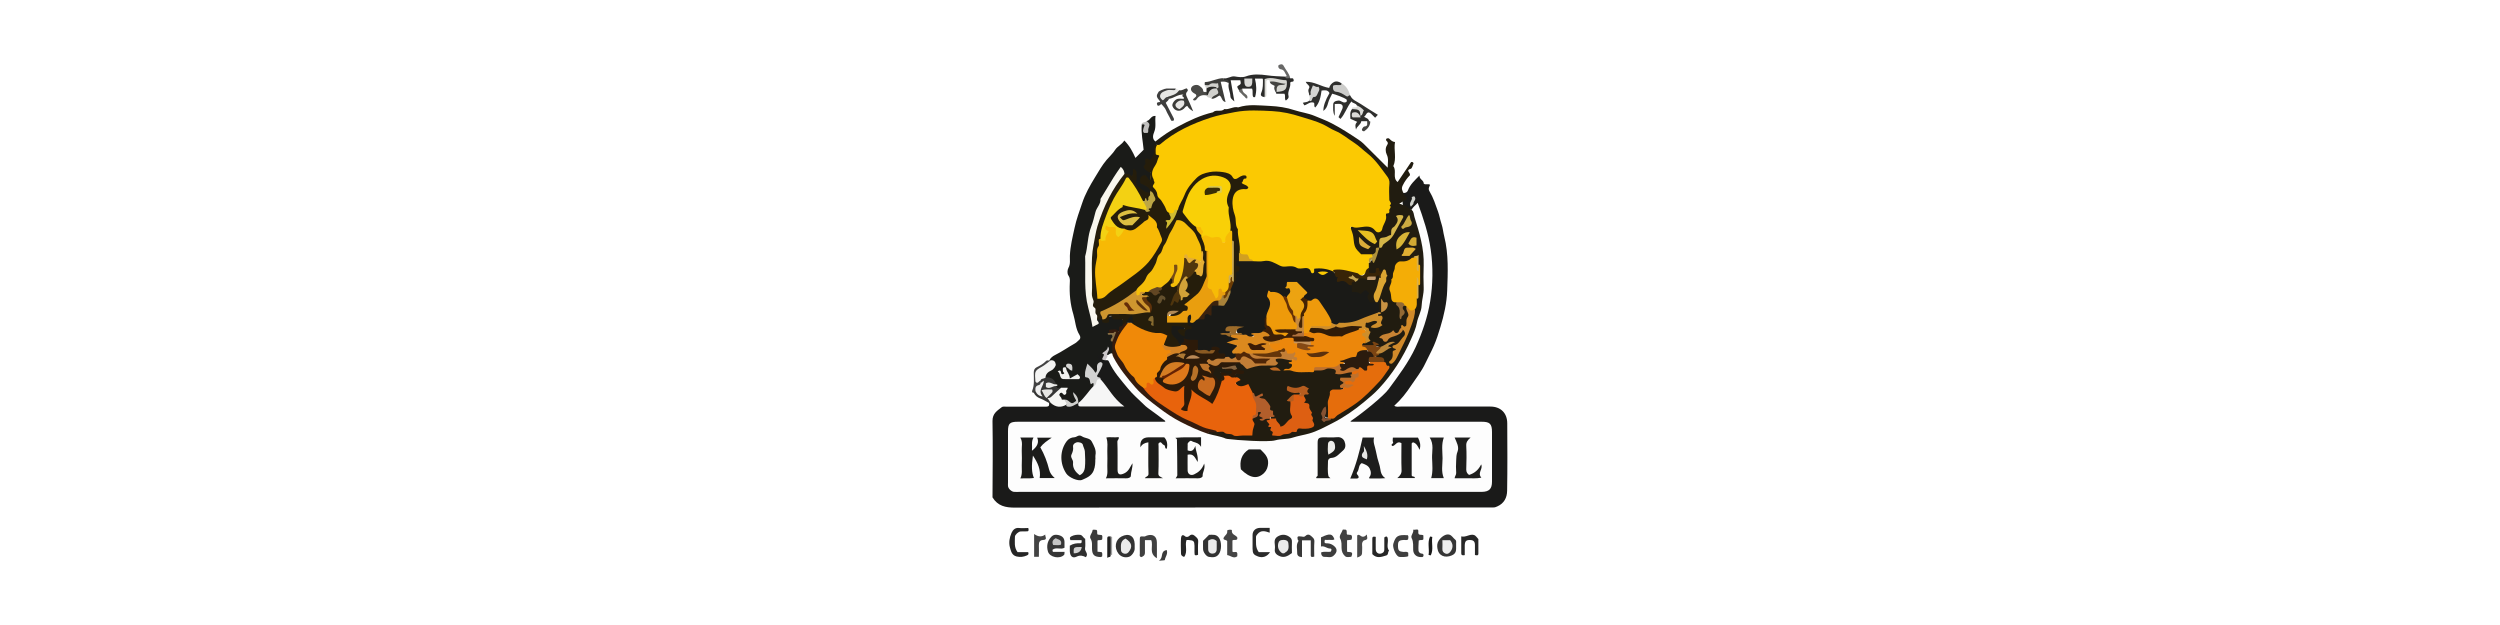 <svg xmlns="http://www.w3.org/2000/svg" xmlns:xlink="http://www.w3.org/1999/xlink" id="Layer_1" data-name="Layer 1" viewBox="0 0 400 100"><defs><style>      .cls-1 {        fill: #1a1a17;      }      .cls-1, .cls-2, .cls-3, .cls-4, .cls-5, .cls-6, .cls-7, .cls-8, .cls-9, .cls-10, .cls-11, .cls-12, .cls-13, .cls-14, .cls-15, .cls-16, .cls-17, .cls-18, .cls-19, .cls-20, .cls-21, .cls-22, .cls-23, .cls-24, .cls-25, .cls-26, .cls-27, .cls-28, .cls-29, .cls-30, .cls-31, .cls-32, .cls-33, .cls-34, .cls-35, .cls-36, .cls-37, .cls-38, .cls-39, .cls-40, .cls-41, .cls-42, .cls-43, .cls-44, .cls-45, .cls-46, .cls-47, .cls-48, .cls-49, .cls-50, .cls-51, .cls-52, .cls-53, .cls-54, .cls-55, .cls-56, .cls-57, .cls-58, .cls-59, .cls-60, .cls-61, .cls-62, .cls-63, .cls-64, .cls-65, .cls-66, .cls-67, .cls-68, .cls-69, .cls-70, .cls-71, .cls-72, .cls-73, .cls-74, .cls-75, .cls-76, .cls-77, .cls-78, .cls-79, .cls-80, .cls-81, .cls-82, .cls-83, .cls-84, .cls-85, .cls-86, .cls-87, .cls-88, .cls-89, .cls-90, .cls-91, .cls-92, .cls-93, .cls-94, .cls-95, .cls-96, .cls-97, .cls-98, .cls-99, .cls-100, .cls-101, .cls-102, .cls-103, .cls-104, .cls-105, .cls-106, .cls-107, .cls-108, .cls-109, .cls-110, .cls-111, .cls-112, .cls-113, .cls-114, .cls-115, .cls-116, .cls-117, .cls-118, .cls-119, .cls-120, .cls-121, .cls-122, .cls-123, .cls-124, .cls-125, .cls-126, .cls-127, .cls-128, .cls-129, .cls-130, .cls-131, .cls-132, .cls-133, .cls-134, .cls-135, .cls-136, .cls-137, .cls-138, .cls-139, .cls-140, .cls-141, .cls-142, .cls-143, .cls-144, .cls-145, .cls-146, .cls-147, .cls-148, .cls-149, .cls-150, .cls-151, .cls-152, .cls-153, .cls-154, .cls-155, .cls-156, .cls-157, .cls-158, .cls-159, .cls-160, .cls-161, .cls-162, .cls-163, .cls-164, .cls-165, .cls-166, .cls-167, .cls-168, .cls-169, .cls-170, .cls-171 {        stroke-width: 0px;      }      .cls-2 {        fill: #bda744;      }      .cls-3 {        fill: #2e2e2e;      }      .cls-4 {        fill: #c5a551;      }      .cls-5 {        fill: #3f3f3f;      }      .cls-6 {        fill: #f3d113;      }      .cls-7 {        fill: #c0bfbd;      }      .cls-8 {        fill: #876b2f;      }      .cls-9 {        fill: #5b300c;      }      .cls-10 {        fill: #ec870b;      }      .cls-11 {        fill: #414141;      }      .cls-12 {        fill: #c99242;      }      .cls-13 {        fill: #3c230e;      }      .cls-14 {        fill: #e56d0c;      }      .cls-15 {        fill: #392e05;      }      .cls-16 {        fill: #2f2f2f;      }      .cls-17 {        fill: #8a7146;      }      .cls-18 {        fill: #262626;      }      .cls-19 {        fill: #854915;      }      .cls-20 {        fill: #454545;      }      .cls-21 {        fill: #fbc902;      }      .cls-22 {        fill: #252525;      }      .cls-23 {        fill: #4f2607;      }      .cls-24 {        fill: #2a2a29;      }      .cls-25 {        fill: #a8823a;      }      .cls-26 {        fill: #bf752b;      }      .cls-27 {        fill: #c5925b;      }      .cls-28 {        fill: #c88333;      }      .cls-29 {        fill: #cbab41;      }      .cls-30 {        fill: #382407;      }      .cls-31 {        fill: #ee9a0c;      }      .cls-32 {        fill: #666663;      }      .cls-33 {        fill: #ececec;      }      .cls-34 {        fill: #d2a238;      }      .cls-35 {        fill: #f9d007;      }      .cls-36 {        fill: #643509;      }      .cls-37 {        fill: #f1f1ef;      }      .cls-38 {        fill: #85643f;      }      .cls-39 {        fill: #1c1c1b;      }      .cls-40 {        fill: #f4f4f3;      }      .cls-41 {        fill: #f4ad06;      }      .cls-42 {        fill: #b25e2b;      }      .cls-43 {        fill: #686867;      }      .cls-44 {        fill: #323232;      }      .cls-45 {        fill: #624623;      }      .cls-46 {        fill: #c5893e;      }      .cls-47 {        fill: #b65d1f;      }      .cls-48 {        fill: #1a1a1a;      }      .cls-49 {        fill: #ac7834;      }      .cls-50 {        fill: #64512e;      }      .cls-51 {        fill: #c39d6f;      }      .cls-52 {        fill: #363635;      }      .cls-53 {        fill: #dcb047;      }      .cls-54 {        fill: #393939;      }      .cls-55 {        fill: #936934;      }      .cls-56 {        fill: #20201f;      }      .cls-57 {        fill: #865232;      }      .cls-58 {        fill: #f0f0f0;      }      .cls-59 {        fill: #d5b649;      }      .cls-60 {        fill: #b08955;      }      .cls-61 {        fill: none;      }      .cls-62 {        fill: #1b1b19;      }      .cls-63 {        fill: #211c10;      }      .cls-64 {        fill: #ce962f;      }      .cls-65 {        fill: #ee9a0a;      }      .cls-66 {        fill: #ced0ca;      }      .cls-67 {        fill: #3e1f06;      }      .cls-68 {        fill: #d7d7d2;      }      .cls-69 {        fill: #3b3b38;      }      .cls-70 {        fill: #8b5a22;      }      .cls-71 {        fill: #7b4412;      }      .cls-72 {        fill: #333;      }      .cls-73 {        fill: #d2d2d2;      }      .cls-74 {        fill: #3b3b3b;      }      .cls-75 {        fill: #e5e5e3;      }      .cls-76 {        fill: #494949;      }      .cls-77 {        fill: #f6f6f6;      }      .cls-78 {        fill: #c27e36;      }      .cls-79 {        fill: #774d16;      }      .cls-80 {        fill: #d2a933;      }      .cls-81 {        fill: #351b0d;      }      .cls-82 {        fill: #3d3d3a;      }      .cls-83 {        fill: #f6f6f4;      }      .cls-84 {        fill: #2b1b0e;      }      .cls-85 {        fill: #653005;      }      .cls-86 {        fill: #d9d9d6;      }      .cls-87 {        fill: #9f9f9f;      }      .cls-88 {        fill: #dd5f12;      }      .cls-89 {        fill: #d38326;      }      .cls-90 {        fill: #e99e0e;      }      .cls-91 {        fill: #bf712d;      }      .cls-92 {        fill: #3d3d3d;      }      .cls-93 {        fill: #ce8e2b;      }      .cls-94 {        fill: #dca632;      }      .cls-95 {        fill: #2f2f2d;      }      .cls-96 {        fill: #e0af33;      }      .cls-97 {        fill: #1c1c1a;      }      .cls-98 {        fill: #d0bb32;      }      .cls-99 {        fill: #ebebe9;      }      .cls-100 {        fill: #4a4a47;      }      .cls-101 {        fill: #eee;      }      .cls-102 {        fill: #d5d5d3;      }      .cls-103 {        fill: #272727;      }      .cls-104 {        fill: #442303;      }      .cls-172 {        clip-path: url(#clippath);      }      .cls-105 {        fill: #2c1a09;      }      .cls-106 {        fill: #c3c3c3;      }      .cls-107 {        fill: #d3d3d2;      }      .cls-108 {        fill: #9d6b29;      }      .cls-109 {        fill: #dbdbd8;      }      .cls-110 {        fill: #f7b905;      }      .cls-111 {        fill: #cfcfcd;      }      .cls-112 {        fill: #434343;      }      .cls-113 {        fill: #d1a021;      }      .cls-114 {        fill: #424242;      }      .cls-115 {        fill: #353535;      }      .cls-116 {        fill: #cbc7c9;      }      .cls-117 {        fill: #d18a2a;      }      .cls-118 {        fill: #f7bb06;      }      .cls-119 {        fill: #db891e;      }      .cls-120 {        fill: #dbdad7;      }      .cls-121 {        fill: #404040;      }      .cls-122 {        fill: #ba8957;      }      .cls-123 {        fill: #434341;      }      .cls-124 {        fill: #2a2a2a;      }      .cls-125 {        fill: #251d0b;      }      .cls-126 {        fill: #ccccca;      }      .cls-127 {        fill: #d47d23;      }      .cls-128 {        fill: #444441;      }      .cls-129 {        fill: #eca311;      }      .cls-130 {        fill: #f9f7ee;      }      .cls-131 {        fill: #1a1b18;      }      .cls-132 {        fill: #ddbf42;      }      .cls-133 {        fill: #ba6720;      }      .cls-134 {        fill: #1f1f1d;      }      .cls-135 {        fill: #3e3e3e;      }      .cls-136 {        fill: #5f320a;      }      .cls-137 {        fill: #e7bf22;      }      .cls-138 {        fill: #ccad5a;      }      .cls-139 {        fill: #df781a;      }      .cls-140 {        fill: #f9f9f7;      }      .cls-141 {        fill: #d8b537;      }      .cls-142 {        fill: #be8839;      }      .cls-143 {        fill: #f08908;      }      .cls-144 {        fill: #fdfdfd;      }      .cls-145 {        fill: #c96b1f;      }      .cls-146 {        fill: #1d1d1c;      }      .cls-147 {        fill: #e8630c;      }      .cls-148 {        fill: #301b08;      }      .cls-149 {        fill: #212121;      }      .cls-150 {        fill: #dcca4f;      }      .cls-151 {        fill: #6c3c04;      }      .cls-152 {        fill: #1a1a19;      }      .cls-153 {        fill: #1d1d1b;      }      .cls-154 {        fill: #dbad39;      }      .cls-155 {        fill: #eaeaea;      }      .cls-156 {        fill: #383838;      }      .cls-157 {        fill: #e6e5e3;      }      .cls-158 {        fill: #f5be09;      }      .cls-159 {        fill: #d1d1cd;      }      .cls-160 {        fill: #e7e7e5;      }      .cls-161 {        fill: #4f350d;      }      .cls-162 {        fill: #e6e6e4;      }      .cls-163 {        fill: #662203;      }      .cls-164 {        fill: #e5ae35;      }      .cls-165 {        fill: #2a2a28;      }      .cls-166 {        fill: #b97228;      }      .cls-167 {        fill: #632c08;      }      .cls-168 {        fill: #3d1c06;      }      .cls-169 {        fill: #ededeb;      }      .cls-170 {        fill: #b0933c;      }      .cls-171 {        fill: #b0713d;      }    </style><clipPath id="clippath"><rect class="cls-61" width="400" height="100"></rect></clipPath></defs><g class="cls-172"><g><path class="cls-152" d="M224.49,30.85c.37.1.68-.11.78-.39.35-.95,1.08-1.59,1.85-2.38-.05.64.69.73.68,1.3.3.26.71-.04,1.01.19-.12.33-.35.6-.09,1.04.61,1.01.97,2.15,1.37,3.26.23.64.33,1.31.55,1.96.22.64.27,1.36.44,2.01.72,2.87.57,5.78.47,8.67-.07,1.97-.51,3.93-1.09,5.83-.3,1-.62,2.01-1.04,2.98s-.94,1.89-1.38,2.84c-.59,1.26-1.45,2.32-2.21,3.46-.78,1.18-1.64,2.3-2.75,3.3.33.24.7.13,1.02.13h14.36c1.64,0,2.7,1.03,2.7,2.69.02,3.6.04,7.2-.02,10.8-.02,1.06-.46,1.99-1.56,2.48-.22.1-.39.17-.62.17h-.82c-25.25,0-50.5,0-75.75.03-1.5,0-2.74-.25-3.59-1.64.02-4,.07-8.11,0-12.21-.02-1.22.76-1.66,1.49-2.23.18-.14.52-.07.78-.07,2.1,0,4.2-.02,6.29,0,.46,0,.55-.18.49-.56.1-.09.21-.14.33-.15.75.25,1.5.45,2.3.27.68.21,1.28-.17,1.94-.25.13.02.25.06.35.12,1.97.41,3.95.08,6.2.24-1.38-1.22-2.11-2.6-3.09-3.79-.53-.48-.65-1.03-.3-1.69.2-.38.47-.79.16-1.26-.49-.76-.56-1.37.55-1.56.68.08.49,1.05,1.17,1.12,1.51,1.77,2.67,3.81,4.37,5.42,1.13,1.07,2.27,2.11,3.51,3.03.49.36,1.11.68,1.12,1.45-.61.57-1.37.43-2.08.43-6.56,0-13.13,0-19.69,0-.45,0-.91,0-1.36,0-1.06,0-1.61.45-1.61,1.55v7.38c0,.96.47,1.42,1.42,1.44.45,0,.91,0,1.36,0h70.72c3.02,0,3.09-.07,3.09-3.04,0-1.74.02-3.46,0-5.2-.03-1.89-.27-2.15-2.15-2.16-6.02,0-12.03,0-18.05,0-.71,0-1.46.14-2.07-.46.11-.75.74-1.02,1.23-1.38,6.66-4.89,10.41-11.47,11.36-19.64.47-4.09-.1-8.1-1.5-11.97-.15-.41-.24-.93-.88-.84-1.62,0-2-.42-1.79-1.97.04-.26-.09-.53.05-.78v.03Z"></path><path class="cls-63" d="M224.49,30.85c.05.37.49.48.65.98-.33.21-.71.42-1.26.76.98.25,1.46.67,1.98,1,.6.23.7.8.87,1.3.56,1.59,1.01,3.22,1.22,4.89.97,7.87-.78,15.02-5.86,21.2-4.55,5.54-10.41,8.89-17.56,9.76-3.35.41-6.72.25-10.01-.64-.48-.13-.99-.23-1.27-.72.2-.71.8-.54,1.29-.62,1.19-.07,2.29.43,3.45.53,2.03.17,2.42-.22,2.24-2.18.25-.59.66-1.05,1.24-1.4.55.28.59.73.64,1.27.21-.15.58-.41,1-.11.15.15.09.33.12.51.28,1.86.73,2.14,2.54,1.73,1.15-.25,2.17-.95,3.4-.92.42,0,.65-.33.58-.76-.15-.89-.17-1.83-.83-2.55-.41-.44-.51-.94-.44-1.51.06-.34.53-.53.35-.98-.65-.36-1.33.11-2-.09.24.5,1.41-.12,1.1.97-.23.13-.47.18-.72.24-.41.19-.97.28-.53.95.03,1.09.66,2.23-.38,3.22-.73.68-1.37,1.1-2.14.09-.23-.29-.59-.42-.86-.66.09-1.88-.37-3.11-2.45-3.59-.27-.06-.44-.3-.61-.52-.3-.36-.45-1.02-1.04-.93-1.36.2-1.56-.63-1.6-1.66-.08-.26-.04-.53.22-.67.48-.25.18-.44-.02-.66-.17-.23-.26-.47-.19-.76.21-.37.55-.4.92-.36,1.6.97,3.25-.1,4.86.12.13.02.27-.06.34-.18.85-1.43,1.91-.86,2.98-.33.09.25-.02.5.07.79.19.61-.26.8-.62.76,1.24-.12,2.69.31,4.14-.07,1.38-.14,2.78-.74,4.1.36.41.34,1.12-.2,1.71-.04.13.05.23.14.29.25.07.36.1.86-.3.89-1.25.11-.99,1.08-1.17,1.81-2.01.23-2.12,1.68-2.08,3.23,0,.4,0,.8-.14,1.19-.48.22-.77.04-.86-.55.03.75.4.93,1.12.56,3.07-1.87,5.97-3.94,8.22-6.82.51-.65.75-1.24.13-1.92-.17-.34-.5-.49-.81-.67-.72-.39-.25-.69.11-.97.59-.42,1.36-.6,1.64-1.35-.4.22-.75.65-1.28.69-.91-.77-2.11.24-3.03-.48-.09-.32.15-.46.34-.61.49-.73.46-1.46.12-2.25-.17-.37-.07-.73.3-.93.48-.27.98-.47,1.53-.22.43.21.02.54.1.83.6-.34.53-.83.24-1.27-.41-.61.13-.64.42-.82.31-.36.62-.74.4-1.39-.2.55,0,1.09-.44,1.42-.13.08-.25.07-.35-.03-.3-.48-.25-1.03-.33-1.55.15-1.07.59-2.04.96-3.04.21-.56.69-1.25-.19-1.73-.32-.08-.62,0-.92.14-.86.34-1.3,0-1.37-.9,0-.26.02-.52.11-.76,1-.56,1.31-1.64,1.85-2.53,1.32-1.26,2.59-2.55,3.17-4.19-.73.97-.86,2.56-2.47,3.04-.46.14-.36.81-.69,1.14-.47.37-.4,1.21-1.14,1.36-2.13.2-2.9-.38-3.3-2.48-.47-2.48-.46-2.5,2.07-2.5.46,0,.93,0,1.33.24.93.56,1.23.03,1.59-.75.9-1.89.83-3.86.71-5.86-.05-.76-.4-1.4-.86-1.97-4.89-6.06-11.29-9.18-19.04-9.54-5.73-.27-10.86,1.49-15.53,4.71-.37.25-.71.59-1.23.52-.31-.12-.44-.35-.45-.68,1.12-.9,2.3-1.7,3.58-2.37,1.79-.96,3.62-1.83,5.61-2.29.51-.53,1.32.02,1.83-.52.76.14,1.44-.47,2.21-.27,1.67-.56,3.39-.3,5.08-.23,1.3.06,2.65.25,3.93.68,1.04.34,2.15.47,3.18.9.93.39,1.87.73,2.79,1.21,1.48.77,2.87,1.67,4.26,2.6.29.2.57.4.81.64,1.27,1.25,2.52,2.5,3.87,3.85,0-.77.19-1.42-.16-2.12-.2-.41-.23-1.03.03-1.43.25-.37.17-.53-.09-.78-.06-.06-.08-.29.09-.35.11-.04.28-.05.36.02.26.23.48.52.94.55-.23,1.29.29,2.61-.27,3.86.59.77-.19,1.86.69,2.55.69-1.02,1.41-2.11,2.15-3.19.03-.04.19-.04.25,0,.07.03.16.16.15.2-.13.3-.24.8-.44.86-.91.25-.03.59-.14,1.04-.4.39-.83.95-1.16,1.64-.25.52-.06.8.11,1.19h-.02Z"></path><path class="cls-131" d="M184.82,22.64c.41.02.24.34.27.55,0,.06-.03.13-.04.19-.26.93-.25,1.99-1.3,2.56-.41.22-.36.7-.11,1.09.13.19.3.34.42.53.24.37.28.76.09,1.17-.32.62-.82-.18-1.26.19.19.74,1.32.84,1.26,1.76-.03.15-.12.25-.25.31-1.9-.21-2.28-.76-2.45-3.37-.14,1.08-.87.69-1.56.39-.73-.74-1-.03-1.31.43-2.17,3.17-3.61,6.63-4.24,10.41-.64,3.85-.58,7.7.34,11.51.18.73.19.73.76.73.21-.19.45-.23.72-.2.13.03.25.07.36.12.82-.28,1.6-.75,2.55-.24.49.26.87.46.8,1.08-.24,1.08-1.08,1.29-1.99,1.4.32.51.29,1.09.4,1.65.08.55.13,1.09-.13,1.61-.22.3-.51.44-.88.41-.53-.31-.04-.67-.02-1.12-.12.6-.55.62-.9.76-.06.57-.65.05-.81.4-.11.48.51.56.54.96-.19.59-.23,1.24-.61,1.71-.7.23-.85-.68-1.5-.6-.28,1.2,1.12,1.68,1.16,2.72-.69,1.09-1.21,2.34-2.61,2.75-.25-.19-.1-.51-.25-.66-.16.96-.44,1.03-2.05.41-.97-.54-1.3-1.12-.09-1.78-.03-.03-.06-.08-.09-.09-.09-.03-.18-.04-.27-.04-.3-.03-.6-.07-.8-.31,0-.21,0-.42-.23-.54-.36-.54-.98-.72-1.48-1.06-.37-.75.06-1.17.64-1.52.44-.26.77-.53.22-.99-.1-.08-.18-.17-.23-.27.22-.39.5-.64.93-.85,1.1-.55,2.12-1.27,3.19-1.87.25-.14.4-.34.61-.51.3-.24.27-.55.1-.83-.64-1-.65-2.19-.98-3.28-.51-1.66-.66-3.36-.57-5.1.02-.38.05-.75-.23-1.14-.2-.27-.18-.87,0-1.19.36-.65.22-1.3.24-1.95.06-1.52.43-2.98.75-4.46.29-1.38.79-2.7,1.23-4.01.47-1.42,1.24-2.78,2.03-4.07.58-.95,1.13-1.93,1.86-2.8.45-.54,1-1.02,1.37-1.61.38-.6,1.06-.83,1.47-1.5.87.87,1.35,1.84,1.78,2.79.39-.39.79-.8,1.31-1.31-.1-1.25-.44-2.65-.29-4.07.67-.38.55.29.75.57.42-.34-.14-.76.07-1.11.53-.09.62-.88,1.38-.8-.13.86.14,1.69-.22,2.57-.17.41-.39,1.09.2,1.52l-.03.03Z"></path><path class="cls-95" d="M217.11,16.9c-.16-.44-.65-.31-.88-.67-.75.92-1.01,2-1.76,2.8-.07-.07-.2-.18-.31-.29.19-.41.37-.82.57-1.23.21-.44.11-.79-.29-.87-.25-.05-.53,0-.88,0v1.9c-.33-.59-.25-1.2-.25-1.79,0-.44.31-.6.81-.66.43-.05.69.4,1.12.29.15-.04.25-.09.25-.25,0-.08-.02-.2-.07-.24-.23-.2-1.79-.81-2.27-.9-.22.48-.52.95-.65,1.47-.13.51-.3.94-.76,1.29-.02-.76.31-1.72.98-2.86-.28-.55-.76-.46-1.27-.4-.14.97-.3,1.94-1.01,2.71-.29-.21-.05-.54-.21-.76-.59-.24-.96.24-1.53.42-.05-.08-.15-.25-.25-.41.28-.12.72-.05,1.01-.34.45-.5.96-.97,1.09-1.74-.72-.02-.35,1.07-1.09.91.06-.37-.29-.71-.02-1.15.26-.42-.37-.6-.52-1.04,1.36-.06,2.43.76,3.75.98.07-.38.39-.76.77-.95.37-.18.85-.07,1.23.24.17.57-.65.41-.64.9.57.51,1.36.62,2.01,1.02.32.74,1.08.96,1.68,1.36.88.6,1.8,1.14,2.74,1.73-.17.18-.27.29-.44.47-.22-.22-.41-.43-.63-.63-.4-.35-.63-.29-.93.26-.04.08-.13.13-.21.21.29.21.73.25.8.71-.09.1-.19.1-.27,0h-.97c-.08.57-.71.79-.85,1.35-.07-.42-.25-.84.2-1.24-.34-.16-.68-.3-1.1-.5,0-.49-.14-1.05.26-1.54.77-.22,1.45-.27,1.5.82-.12.35-.33.36-.62.18.12.2.28.13.45.1.64-.8-.18-1.16-.51-1.66h-.04Z"></path><path class="cls-24" d="M198.23,14.43c-.33-.53-.37-.61.02-.8.44-.23.22-.49.2-.79h-1.54c.19,1.08.36,2.12.59,3.39-.41-.35-.63-.49-.64-.84-.02-.69-.44-1.33-.26-2.05-.03-.52-.9-.2-.82-.82.63.14,1.14-.4,1.79-.29.57.1,1.24.19,1.75,0,1.15-.44,2.32-.33,3.42-.18.97.14,1.92.16,2.88.21.24.2.62-.04.82.27.17.04.39-.1.49.1.11.21.12.44-.23.45-.17,0-.28.09-.26.22.1.71-.48,1.32-.28,2.04.1.37-.19.55-.42.75-.29-.29,0-.7-.23-1.09h-1.27c-.11-.12-.11-.25,0-.36.17-.16.37-.25.56-.37.25-.16.64-.25.61-.64-.03-.51-.49-.47-.81-.55-.65-.15-1.28-.35-1.98-.35-.38.95.08,1.94-.28,2.82-.53-.1-.73-.27-.52-.75.29-.69.24-1.37.25-2.06,0-.04-.03-.08-.06-.16h-1.22c.25,1.01.3,1.98.02,2.96,0,.02-.17,0-.27,0-.26-.4,0-.87-.21-1.36h-1.56c-.15.16-.24.44-.55.27h.02Z"></path><path class="cls-121" d="M185.1,89.32c-1.38-.82-.5-2.02-.91-2.9h-1c0,.67,0,1.33,0,2,0,.45-.27.6-.59.72-.35-.11-.23-.37-.23-.57,0-.76-.02-1.54,0-2.3,0-.45.07-.48.66-.43.2.02.31-.1.47-.15.96-.31,1.58.12,1.6,1.08.02.76,0,1.52,0,2.55h0Z"></path><path class="cls-115" d="M170.33,88.31c-.03.23,0,.38-.07.46-.67.73-2.32.41-2.59-.53-.24-.83-.12-1.63.51-2.32.36-.41.78-.41,1.22-.3.64.17.9.52.92,1.09,0,.31,0,.63,0,.93-.62.36-1.34-.16-1.91.32-.04.03.02.17.05.34h1.87Z"></path><path class="cls-44" d="M193.44,85.57c.6,0,1.18-.13,1.6.49.44.65.44,1.98-.04,2.62-.43.57-1.01.5-1.58.42-.41-.06-.91-.74-.93-1.22-.02-.45,0-.9,0-1.35.29-.29.59-.59.96-.96h0Z"></path><path class="cls-72" d="M181.55,87.3c0,.19,0,.36,0,.55-.04.49-.5,1.11-.91,1.24-.63.2-1.29,0-1.68-.5-.74-.96-.51-2.24.48-2.75,1.17-.6,2.06-.1,2.11,1.19,0,.09,0,.19,0,.27Z"></path><path class="cls-16" d="M171.15,87.32c.58-.37,1.13-.42,1.71-.4.24,0,.22-.23.19-.5h-1.78c-.13-.31-.15-.44.14-.6.45-.24.92-.29,1.4-.25.4.04.5.49.82.64,0,.53.06,1.04-.02,1.53-.08.49.62.84.13,1.41-.46-.23-.9-.38-1.5-.08-.64.32-1.04-.11-1.07-.88v-.87h0Z"></path><path class="cls-22" d="M164.52,84.47c.08.29.1.51-.13.54-.36.04-.73,0-1.09.02-.34.02-.9.51-.91.84,0,.82-.17,1.69.42,2.47h1.7c.08.26.1.4-.21.53-.54.24-1.04.3-1.63.17-.81-.19-.92-.91-1.08-1.45-.22-.75-.07-1.59.25-2.32.22-.49.58-.88,1.25-.79.44.06.9,0,1.42,0h0Z"></path><path class="cls-115" d="M232.98,87.38c0,.59.07,1.16-.68,1.48-1.13.49-2.16.06-2.32-1.15-.06-.42-.05-.84.25-1.27.41-.59,1.14-1.08,1.69-.89.4.14.59.54.9.78.27.21.13.5.16.76,0,.09,0,.19,0,.27h0Z"></path><path class="cls-52" d="M168.96,61.77c.13.53.55.17.82.27-.44.89-.94,1.72-2.11,1.7-.31-.27.07-.63-.07-.98-.29.33-.08.61-.02.87.21.27.76.32.56.86h-.27c-.48-.25-.94-.55-1.44-.74-.48-.18-.8-.46-1.02-.9-.13-.26.05-.32.25-.36,1.23.09.6-.82.73-1.33-.03-.13-.03-.25,0-.37.22-.35.49-.59.94-.4.84-.08,1.38.3,1.64,1.1-.24.21-.52.09-.78.14.26.05.55-.07.78.14h0Z"></path><path class="cls-92" d="M211.36,87.45v-1.47c1.43-.68,1.81-.62,2.15.31-.25.18-.52.07-.77.09-.26.02-.53,0-.76,0-.09.32-.12.54.23.55.35,0,.66.04.99.25.8.5.88,1.11.16,1.74-.45.39-.95.15-1.42.18-.33.02-.56-.24-.57-.7.48-.22,1.02-.05,1.53-.12.17-.2.2-.51-.06-.51-.56,0-.92-.48-1.47-.33h0Z"></path><path class="cls-3" d="M206.71,88.49c-.74.55-1.35.86-2.2.38-.49-.28-.6-.62-.53-1.07.11-.66-.37-1.47.44-1.96.6-.36,1.2-.38,1.8,0,.33.21.51.43.49.85-.04.59,0,1.18,0,1.8h0Z"></path><path class="cls-124" d="M203.15,84.47v.76c-.71-.25-1.41-.47-1.97.25-.11.15-.23.25-.22.46.03.78-.15,1.6.44,2.4h1.81c-.47.73-1.19.96-1.92.7-.71-.26-.87-.48-.88-1.25,0-.73,0-1.46,0-2.19,0-.68.48-1.12,1.17-1.14.49,0,.99,0,1.56,0h0Z"></path><path class="cls-156" d="M210.27,89.06c-.33.09-.55.11-.55-.24v-2.37h-1.4v2.69c-.52-.02-.78-.26-.77-.65.02-.62-.21-1.27.16-1.84.13-.2-.05-.21-.07-.29-.12-.54-.03-.6.58-.52.21.03.46.12.64-.08.26-.28.58-.29.83-.07.28.25.65.46.61.98-.06.76-.02,1.55-.02,2.4h0Z"></path><path class="cls-22" d="M191.67,88.77c-.27.12-.51.12-.53-.08-.05-.45,0-.91-.02-1.36-.02-.76-.14-.87-.94-.93h-.33c-.33.84.25,1.87-.39,2.71-.29-.1-.5-.25-.5-.52-.02-.82-.05-1.65,0-2.46.02-.28.15-.79.68-.3.1.1.44.13.63-.07.26-.28.58-.29.83-.07.28.25.65.46.61.98-.06.72-.02,1.43-.02,2.11h-.02Z"></path><path class="cls-69" d="M188.66,14.43c.46.13.81-.23,1.21-.3.19.18.24.35.1.5-.3.31-.22.59-.04.94.34.69.62,1.39.98,2.23-.45-.24-.76-.52-.94-.85-.27.04-.38.29-.56.45-.67.57-1.54.36-1.82-.43-.13-.36.38-1.08.87-1.16.3-.05.63,0,.91,0,.29-.33-.57-.34-.02-.68-.94-.05-1.54.6-2.31.68-.26.08-.33-.07-.32-.29.54-.57,1.27-.79,1.96-1.08h0Z"></path><path class="cls-20" d="M197.96,86.25c-.19.28-.51.03-.77.22v1.77c.15.22.47-.03.7.13.16.2.05.43.07.64-.6.44-1.05-.12-1.61-.2v-2.24c-.18-.27-.81-.11-.52-.62.2-.33.61-.51.52-1.02-.03-.2.76-.25.75-.08-.09.71.62.73.86,1.13.04.07,0,.18,0,.26h0Z"></path><path class="cls-74" d="M175.58,88.27c.25.03.47.05.68.07.19.21.06.44.1.66-.07.04-.15.13-.22.13-1.05-.02-1.38-.34-1.42-1.28-.03-.56.11-1.11-.24-1.68-.25-.4.28-.85.33-1.33.02-.17.39-.05.61-.06.27.2,0,.54.22.76.2.02.41.05.63.07.21.19.05.43.1.64-.18.31-.51.05-.77.25v1.79h0Z"></path><path class="cls-11" d="M216.19,89.09c-.33,0-.7.16-1-.12-.37-.34-.53-.76-.54-1.27-.02-.51.06-1.01-.23-1.54-.23-.43.27-.93.42-1.41,0-.05.33,0,.5,0,.27.22.04.54.2.78.23.02.44.05.66.07.19.24.14.49.02.76-.21.02-.42.05-.69.08v1.82c.22.19,1.18-.22.67.84h0Z"></path><path class="cls-54" d="M226.14,84.75c.36.07.85-.25.79.3-.09.76.53.39.81.61v.63c-.19.22-.43.03-.74.19.07-.06,0-.03,0,0-.02.54-.08,1.08-.04,1.61.02.25.24.48.54.49.26,0,.29.19.25.36-.05.24-.25.19-.43.19-.69,0-1.17-.44-1.21-1.1-.04-.65.09-1.28-.25-1.94-.21-.41.38-.82.25-1.34h0Z"></path><path class="cls-103" d="M234.35,88.82c-.39.08-.56,0-.55-.3,0-.85,0-1.72,0-2.7.75.2,1.35-.43,2.05-.22.26.08.46.42.69.66v2.31c0,.34-.23.31-.55.23,0-.51,0-1.04,0-1.58,0-.59-.23-.8-.77-.82-.64-.02-.84.19-.86.87,0,.49,0,.99,0,1.55Z"></path><path class="cls-5" d="M225.32,88.43v.55c-.15.15-1.31.21-1.56.08-.48-.25-1-1.53-.83-2.06.39-1.27.73-1.48,2.34-1.36.12.21.06.43.03.65-.19.2-.43.09-.65.1-.86.05-.99.19-.97,1.05.02.66.19.81.87.87.25.02.55-.12.76.13Z"></path><path class="cls-82" d="M195.77,12.52c-.02.26.17.29.34.26.46-.07.52.19.48.55-.36-.3-.79-.3-1.28-.25.25,1.06.52,2.13.78,3.25-.69-.15-.53-.86-.99-1.05-.4.21-.75.56-1.25.52-.16-.7.81-.94.64-1.64-.05-.45-.36-.46-.7-.4-.36.07-.72.1-1.03-.16.03-.17-.09-.47.09-.47,1.01-.05,1.9-.64,2.92-.62h0Z"></path><path class="cls-135" d="M186.75,15.53c0,.19.09.28.27.27-.04.3-.32.41-.5.65.41.79.83,1.61,1.25,2.42.04.08.08.17.07.24,0,.08-.06.21-.11.22-.12.02-.33,0-.35-.05-.25-.59-.62-1.12-.85-1.7-.15-.36-.41-.56-.62-.84-.14-.2-.21,0-.29.06-.22.17-.43.2-.5-.12-.08-.32.19-.33.41-.35.03,0,.07-.06.1-.09-.65-.77-.67-.89-.25-1.56.08-.13.94-.5,1.24-.51.5,0,1,0,1.5,0,.07.54-.37.49-.68.57-.42.11-.87.1-1.19.49.03.31.35.17.49.3h0Z"></path><path class="cls-18" d="M219.57,88.66v-2.5c0-.32.19-.34.55-.26,0,.64-.02,1.3,0,1.97,0,.47.33.77.74.72.37-.06.64-.25.63-.7,0-.64,0-1.27,0-1.9.26-.19.48-.26.55.18.11.65-.25,1.34.21,1.95-.25.2-.05.64-.47.76-.75.22-1.48.53-2.2-.21h0Z"></path><path class="cls-68" d="M202.34,15.53v-2.88c1.19-.46,2.31.2,3.47.18.04.11.09.19.09.26.02,1.27-.24,1.51-1.64,1.62-.39-.82-.07-1.18.78-1.22-.66,0-1.3-.07-1.87-.42-.02-.34-.24-.28-.55-.22v2.33c0,.19-.02.35-.27.34h0Z"></path><path class="cls-112" d="M166.22,89.09h-.76v-3.65c.62.44,1.18.53,1.78.09-.05.35.44.83-.36.87-.47.02-.68.32-.66.81.03.59,0,1.19,0,1.88h0Z"></path><path class="cls-76" d="M217.15,89.19v-3.52c.21-.19.35-.08.56.07.33.25.66.14.98-.22,0,.4.33.79-.36.92-.27.05-.44.39-.4.77.05.4,0,.81,0,1.23,0,.45-.28.6-.78.76h0Z"></path><path class="cls-100" d="M193.03,15.25c-.62-.09-1.16.02-1.54.58-.13.19-.29.34-.61.17.05-.33.55-.42.53-.73-.06-.22-.17-.24-.28-.3-.54-.29-.7-.67-.48-1.02.24-.37.93-.5,1.29-.19.22.2.53.34.56.73.03.35.34.18.54.22.14.12.16.26.11.43-.04.04-.07.08-.11.12h0Z"></path><path class="cls-126" d="M216.02,15.25c-.23-.13-.25.36-.64.12-.46-.29-.96-.65-1.6-.69-.45-.03-.57-.49-.49-.96.35-.22.76-.06,1.15-.11.14-.02.25-.1.22-.27.76.42,1.13,1.12,1.36,1.91Z"></path><path class="cls-160" d="M186.75,15.53c-.34.03-.42.41-.71.52-.32-.23-.53-.54-.38-.91.18-.43.67-.54,1.04-.69.31-.12.71-.02,1.07-.03.19,0,.36,0,.34-.27.19.09.36.19.55.27-.42.75-1.21.84-1.91,1.1h0Z"></path><path class="cls-114" d="M165.68,62.58c-.19,0-.28.09-.27.27-.26.02-.33-.19-.26-.34.39-.94.25-1.92.25-2.89,0-.41.13-.69.47-.86.54-.27,1.08-.55,1.49-1,.16-.17.34-.06.51-.09h.27c-.07.86-.9.99-1.4,1.42-.67.57-1.03,1.13-.24,1.86v.27c.1.68-.46.96-.82,1.36h0Z"></path><path class="cls-102" d="M209.45,15.25c.18.03.29-.09.26-.22-.12-.52.22-.91.35-1.36.32.05.56.38.88.19.35.48,0,.78-.13,1.14-.1.26-.26.54-.53.51-.48-.05-.19.96-.84.57.16-.27.16-.55,0-.82Z"></path><path class="cls-159" d="M194.68,14.16c.35.67.36.8-.22,1.07-.29.14-.52.25-.61.57-.21-.28-.74-.08-.82-.55.3-.65.43-1.5,1.49-1.23.05.05.1.09.15.14h0Z"></path><path class="cls-149" d="M177.71,88.84c0,.38-.27.21-.55.41v-3.09c0-.46.31-.31.55-.33.21,1,.21,2.01,0,3.01Z"></path><path class="cls-7" d="M183.46,19.36c.54.47.53.47.27,1.27-.06.21.09.45-.13.64h-.54c-.25-.18-.24-.47.08-1.27-.14-.18-.33-.06-.5-.09.09-.46.62-.26.82-.55h0Z"></path><path class="cls-48" d="M228.57,88.79c.17-.97-.23-1.97.24-2.94,0-.02.16.02.36.06-.17.97.23,1.97-.24,2.94,0,.02-.16-.02-.36-.06Z"></path><path class="cls-123" d="M203.16,13.07c.85-.17,1.61.31,2.55.33-.46.41-1.09-.04-1.37.52-.14.27-.03.53-.09.78v.27c-.36-.5-.46-.9-.29-1.22-.3-.2-.73-.25-.8-.7h0Z"></path><path class="cls-43" d="M206.44,12.52c-.26-.11-.7.25-.82-.27.14,0,.31-.05.21-.19-.26-.36-.3-.91-.93-.98-.18-.02-.48-.28-.34-.64.28-.18.64-.26.81.08.35.68.93,1.23,1.07,2.01h0Z"></path><path class="cls-109" d="M217.66,18.54c-.04-.94-.15-1.03-1.36-1.1-.02-.26.16-.26.34-.27.2,0,.48.1.48-.27.36.1.73.36,1.11.77-.24.25-.13.73-.57.86h0Z"></path><path class="cls-159" d="M192.76,13.62c.25-.05.55.12.76-.09.44-.4.91-.06,1.37-.22,0,.38.28.75-.24.85-.55-.47-1.1.28-1.64,0-.09-.19-.19-.36-.27-.55h0Z"></path><path class="cls-74" d="M186.67,88c.24.64-.24,1.09-.3,1.61,0,.05-.39.05-.95.11.83-.51.11-1.52,1.27-1.72h0Z"></path><path class="cls-128" d="M218.76,19.36h.27c.08.03.23.07.22.09-.02.7-.43,1.16-.96,1.54-.05.04-.18,0-.25-.03-.16-.08-.15-.25-.1-.35.08-.15.23-.36.36-.37.67-.05.39-.54.45-.88h0Z"></path><path class="cls-165" d="M193.03,14.16c.48-.35,1.01-.32,1.55-.22.04,0,.06.14.09.22-.7-.08-1.16.23-1.36.89-.04.13-.11.24-.27.21,0,0,0-1.1,0-1.1Z"></path><path class="cls-87" d="M177.71,88.84v-3.01c.08.03.23.06.23.1,0,.94,0,1.88,0,2.81,0,.03-.15.06-.23.1Z"></path><path class="cls-32" d="M198.23,14.43c.19-.09.36-.19.55-.27-.04.28.06.49.27.71.23.23.66.36.51.86-.27.1-.32-.2-.47-.3-.18-.13-.33-.3-.48-.47-.14-.17-.39-.25-.38-.51h0Z"></path><path class="cls-144" d="M177.16,56.83c.29-.04.47-.41.82-.27,1.11,1.21,1.82,2.69,2.86,3.95,3.05,3.71,6.86,6.3,11.26,8.11.45.19.99.25,1.21.79.93.28,1.92.37,2.82.77.08.03.17.04.25.05,1.48.2,6.54.55,7.67.22.93-.27,1.88-.13,2.81-.44.83-.27,1.77-.41,2.61-.65,1.28-.36,2.49-1.03,3.69-1.64,1.85-.94,3.55-2.11,5.15-3.45.79-.66,1.58-1.31,2.28-2.06,2.2-2.35,3.9-5.04,5.19-7.97.36-.82.76-1.69.93-2.63.16-.91.72-1.78.75-2.68.03-.98.37-1.91.33-2.89-.05-1.19-.04-2.37,0-3.56.09-2.7-.68-5.23-1.47-7.74-.12-.38-.1-.87-.45-1.18.19-.48.66-.72.96-1.12.9,2.47,1.72,4.91,2.09,7.52.39,2.78.35,5.53-.09,8.25-.41,2.54-1.25,4.98-2.34,7.36-1.14,2.45-2.74,4.55-4.31,6.69-.77,1.06-4.11,3.81-6.23,5.22h21.15c1.27,0,1.62.34,1.62,1.65v7.93c0,1.17-.46,1.62-1.64,1.64h-73.87c-.32,0-.64.02-.96,0-.42-.03-.93-.51-.97-.93-.02-.18,0-.36,0-.55v-8.21c0-1.27.28-1.53,1.6-1.53h23.74c-1.1-.82-2-1.53-2.94-2.18-.26-.18-.48-.39-.7-.61-.84-.82-1.76-1.61-2.5-2.52-1.12-1.37-2.33-2.69-3.06-4.33-.14-.32-.36-.17-.56-.22-.18-.36,0-.61.27-.82v.02Z"></path><path class="cls-77" d="M172.52,64.5c.97-.77,1.59-1.87,2.46-2.74.3-.42.02-1.44,1.1-1.1,1.24,1.37,2.04,3.1,3.81,4.37h-7.02c-.46,0-.32-.31-.34-.55h0Z"></path><path class="cls-107" d="M176.08,60.67c-.2.04-.42-.1-.56.2-.15.31-.11.75-.54.9-.08-.16.21-.78-.43-.29-.26-.34,0-1.07-.79-1.11-.27,0-.11-.47-.15-.72-.02-.12.22-1.03.27-1.13.04-.07.05-.16.1-.35.5.48.97.91,1.3,1.5.38-.39.21-.76.24-1.1.03-.36.24-.55.56-.64.5.12.3.49.21.73-.23.54-.54,1.04-.77,1.48.09.39.62.09.57.53Z"></path><path class="cls-83" d="M168.14,64.5c-.19-.27-.36-.55-.55-.82.28.04.49-.06.7-.27.47-.48.99-.91,1.49-1.37h1.04c.02.29-.28.36-.23.61.04.16.06.35-.15.49-.35.22-.41-.52-.81-.25-.42.38.24.6.23.96,0,.17.3.05.47.09.28.21.58.41.27.82-.88.51-1.71.39-2.46-.27v.02Z"></path><path class="cls-111" d="M170.6,64.77c.14-.35-.24-.53-.27-.82.28-.04.48.07.7.26.49.42.53.4,1.19-.1-.22-.37-.48-.74-.55-1.37.69.55.89,1.1.85,1.76-.56.24-1.04.7-1.72.55-.13-.03-.23-.11-.2-.27Z"></path><path class="cls-116" d="M177.16,56.83c.14.35-.24.53-.27.82-.6-.09-.63-.1-.4-.54.14-.26.27-.46-.15-.56.3-.35.88-.46.92-1.11.53.54-.25.92-.1,1.38Z"></path><path class="cls-66" d="M225.74,33.07c-.47-.63.36-1.01.13-1.53.12-.05.23-.13.34-.13.14,0,.18.11.22.26.1.35-.26.53-.27.82,0,.27-.26.33-.41.58h0Z"></path><path class="cls-21" d="M185.1,23.19c.17-.04.34.06.51-.09,2.36-2.03,5.14-3.31,8.07-4.27,1.26-.41,2.57-.64,3.88-.89,2.03-.39,4.05-.26,6.04-.16,1.51.08,3.04.41,4.52.89,1.21.39,2.44.69,3.59,1.24.65.31,1.25.74,1.9,1.01,1.14.47,2.03,1.27,3.04,1.91.78.5,1.42,1.16,2.14,1.72,1.29,1,2.21,2.41,3.19,3.72.18.24.38.64.33,1.1-.09.85-.04,1.73-.02,2.6,0,.29.55.56.05.89.42.31-.13.55-.06.84.05.23.03.45-.31.44-.15,0-.26.1-.23.25.24.85-.45,1.46-.58,2.23-.09.56-.78.76-1.11.3-.66-.88-1.56-.67-2.35-.57-.46.06-.85.15-1.28-.04-.1-.04-.27-.08-.35.06.16.52.4,1.02.46,1.54.17,1.6.18,1.71,1.25,2.77h1.78c.43.7-.66.79-.55,1.36v.82c-.45,1.1-1.24,1.47-2.35,1.11-1.14-.37-2.29-.58-3.47-.38-1.03,0-2.1-.78-3.1.18-.16.15-.43-.03-.63-.14-1.09-.55-2.28-.53-3.44-.64-.36-.03-.76.11-1.08-.08-1.35-.76-2.86-.76-4.34-.89-.79-.64-1.78-1.01-2.56-1.67-.4-2.41-.69-4.84-1.19-7.25-.34-1.67.21-2.52,1.74-3.27-.05-.34-.18-.68-.18-1.05-.54-.03-1.06.15-1.57-.22-2.14-1.52-5.41-.6-6.71,1.95-.53,1.05-.97,2.16-1.65,3.14-.4.41-.82.79-1.47.68-1.58-1.43-2.58-3.13-2.87-5.32-.25-1.9.89-3.6.6-5.47-.03-.18.21-.28.34-.39l.03.02Z"></path><path class="cls-1" d="M200.43,41.79c.59,0,1.2.1,1.76-.02,1-.21,1.78.34,2.56.72.36.17.58.19.95.16.59-.05,1.2-.15,1.8.21.33.2.88.07,1.33.03.41-.04.75.12.86.45.09.24.12.45.39.36.29-.09.15-.37.18-.58,0-.04.02-.09.03-.13,1.06-.13,2.08.02,2.98.43.88.96,2.14,1.38,3.14,2.17.26.59.67.99,1.36.79.89-.25,1.4.02,1.48.97.04.51.44.63.83.75.11.06.21.15.29.24.25-.02.27.15.27.33v1.31c-2.32,1.52-4.8,2.46-7.64,1.89-.58-.64-.88-1.44-1.29-2.17-.59-1.04-1.33-1.61-2.55-1.46-.32-.13-.59-.3-.69-.67.11-1.62-.52-2.23-2.17-1.97.23.69.6,1.44-.28,1.95-.28.11-.58-.05-.86.04-.58-.26-1.04-.95-1.98-.42.56,1.27.13,2.49-.35,3.71-.36.75.29,1.79-.7,2.36-.5.53-1.39,0-1.9.76-.22.31-.92-.05-1.39-.19-.93-.35-1.19-.84-.77-1.45-1.01-.39-1.09,1.18-1.76,1.15-.02,0,.27.02.57.03.48.13.99.17,1.36.58-.08.63-.67.5-1.04.71,1.45.15.34,1.23.67,1.78.03.21,0,.39-.1.58-.52.6-1.1.33-1.67.1-.46-.38-1.13-.49-1.43-1.13-.26-.56-.57-.03-.84.08-.75.28-1.46.18-2.17-.13-.72-1.81-1.17-1.78-2.72-.85-.83-.1-1.17-.79-1.59-1.36-.36-.5-.55-1.13-.13-1.65.5-.61,1.25-.48,1.89-.29.57.17.63.55.18.98.61-.27.56-.76.44-1.27-.03-.59-.05-1.17.72-1.47.34.26.49,1.15,1.24.59.8-.34,1.66-.62,1.95-1.59.18-.58.7-.62,1.19-.67,1.42-.05,1.43-1.25,1.77-2.18.16-.51.32-1.01.57-1.47.13-.87.61-1.68.37-2.63-.14-.56.39-.75.87-.82.71-.12,1.37.06,2.01.34h0Z"></path><path class="cls-147" d="M197.69,60.39c.36-.1.58.13.81.41-.27.17-.64.21-.8.55.6.72,1.27.43,2.03.1.23.46.46.93.7,1.4.14.59.67.96.8,1.55.25,1.02-.05,1.85-.8,2.56-.14.39.34.6.28.97-.02.12-.12.45-.22.75-.09.28-.08.61-.12,1.01h-1.58c-.5,0-1.16.2-1.46-.05-.46-.38-1.04-.02-1.48-.47-.2-.21-.78-.04-1.19-.04-4.17-.75-7.6-2.93-10.8-5.56-.48-.39-1-.79-1.07-1.5.32-.99,1.32-1.21,2.03-1.75.36.21.61.55.9.83,1.08,1.03,2.27,1.28,3.64.48.72,1.12.36,2.24.34,3.26.48-.73.31-1.78.84-2.6.84-.03,1.31.61,1.92.96,1.36.8,1.47.77,2.07-.64.25-.59.43-1.21.77-1.75.75-1.27,1.02-1.32,2.34-.5l.02.02Z"></path><path class="cls-10" d="M218.48,54.92c-.21.04-.52-.14-.55.27.3.26,1.04.13.82.87-1.3,1.11-3.17,1.28-4.33,2.62-1.01.49-2.12,0-3.16.31-.33.1-.72,0-1,.29.02.27-.17.28-.35.27-1.1-.08-2.23.19-3.31-.25-.34-.14-.79-.02-1.25-.02.27-.47.68-.15.93-.29.21-.12.49-.28.43-.62-.05-.29-.41-.09-.53-.3.05-.29.59.02.53-.42.06-.38.31-.85-.43-.87-.31,0-.55-.26-.79-.43-.41-.23-.84,0-1.26-.05-.63-.1-1.18-.38-1.18-1.06s.66-.6,1.11-.74c.23-.07.38-.23.58-.33.81-.41,1.63-.7,2.43.04.16.22.32.43.49.64.56.74,1.12,1.41,1.93.26-.06-.15-.05-.3-.04-.45-.09-.6-.82-.43-1.04-.87-.07-.21-.05-.4.08-.58.28-.25.63-.33.99-.37.94.05,1.87.13,2.79.43,1.18.38,2.3.16,3.41-.32.49-.22,1.01-.36,1.54-.48,1.37.09,1.6.56,1.16,2.46v-.02Z"></path><path class="cls-105" d="M195.49,60.94c-.34,1.26-.76,2.48-1.52,3.69-1.1-.88-2.39-1.28-3.36-2.31.28,1.27-.63,2.26-.62,3.44-.4.04-.75-.05-1.04-.26.13-.34.58-.47.54-.97-.07-.89-.02-1.79-.02-2.78-.6.3-.83,1.02-1.61.86-.6-.12-1.24-.24-1.65-.61-.47-.42-1.16-.67-1.39-1.33-.03-.08,0-.18,0-.27.09-1.42.95-2.44,1.82-3.46.54-.46,1.11-.79,1.84-.53.08.05.18.11.18.19,0,.24.03.4.34.32.12-.03.2-.05.17-.06-.16-.09-.34-.1-.48-.23-.4-.56.93-.68.31-1.28-.03-.05-.06-.1-.08-.16.08-.38.82-.37.45-1.11.77.47,1.51.2,2.29.34v1.59c.73.34,1.46.63,2.19,0,.03-.17-.1-.42.09-.48.32-.11.66-.11,1,.06.62.29-.32.57.06.84.22.25.55.06.83.13.32.08.17.35.21.54.02.74-.62.44-.95.6-.58.27-1.34-.06-1.82.56-.1.23-.88.17-.19.79.19-.37.03-.95.56-1.05,1.3,0,2.53-.66,3.86-.4.42.08.95-.09,1,.59-.26.11-.7-.25-.82.27-.54.57-1.24.6-1.95.63-.39.04-.9-.1-1.04.42-.15.59.5.8.73,1.24.02.06.05.12.07.18v.02Z"></path><path class="cls-14" d="M216.29,59.85v-.27c.15-.48.63-.57.96-.83.12-.07.25-.15.38-.13.77.07,1.42-.08,1.69-.93.76-.17,1.49-.27,2.17.25.43-.07.15.73.7.58.11-.03.18.27.06.44-.51.7-.95,1.44-1.54,2.07-1.2,1.27-2.38,2.54-3.81,3.55-.93.66-1.92,1.24-2.89,1.84-.32.21-.48.69-.99.55-.19.16-.36.16-.55,0,0-.81.05-1.63-.02-2.43-.06-.64.44-1.14.32-1.79-.03-.13.26-.44.59-.43.4.02.81,0,1.22,0,.19,0,.37,0,.35-.27.02-.67.55-.1.76-.32-.29-.05-.58-.11-.6-.48,0-.26.17-.39.38-.48.32-.15.71.02,1.02-.22.62-.45-.05-.49-.21-.69h0Z"></path><path class="cls-41" d="M226.96,42.34c.17-.03.26.08.26.22v2.85c0,.14-.1.25-.26.22-.14-.13-.1-.3-.14-.46-.07.88.16,1.78-.14,2.65-.02.56.13,1.15-.27,1.64-.66.9-.99.2-1.36-.27,0-.19-.09-.28-.27-.27-.45-.2-1.01-.13-1.36-.55-.48.06-.76-.18-.81-.64-.05-.43-.05-.82-.25-1.26-.26-.57.43-1.13.25-1.77.35-.25.22-.64.28-.97.08-.32.29-.59.28-.97,0-.45.51-.97.91-.94.7.06,1.3-.06,1.81-.56.05-.05.18,0,.26,0,1.13-.18.52.71.67,1.11.06.17-.09,0,0,.12.12.15,0-.17.15-.14h0Z"></path><path class="cls-88" d="M203.16,66.97h1.01c-.04.56.66.73.69,1.29.81-.07,1.02-.97,1.68-1.26.18-.08.26-.3.16-.45-.55-.74-.12-1.56-.25-2.32.17-.37.33-.75.55-1.1h.82c.24.2.63-.06.82.27.16.32.53.65,0,.99.32.2.96-.06.85.71-.04.29.28.64.45.96-.44.37.33.62.09,1.04-.2.33.5.64.14,1.16-.46.34-1.11.35-1.77.34-.32,0-.8-.28-.92.42-.04.26-.68-.04-.84.14-.45.47-1.08.14-1.59.48-.34.24-.97.04-1.46.04-.2-.2.31-.5-.13-.69-.31-.13-.23-.32-.05-.58.16-.23-.91.15-.3-.49.02-.02-.29-.37-.46-.58.05-.26.59.04.53-.39h0Z"></path><path class="cls-81" d="M182.91,62.04c.9,1.28,2.14,2.19,3.43,3.03,1.25.81,2.46,1.66,3.86,2.22.78.31,1.51.74,2.29,1.06.64.26,1.3.35,1.96.53.14.04.25.1.22.27h-1.04c-.19,0-.34.03-.32.27-1.52-.51-2.97-1.18-4.39-1.91-1.23-.63-2.35-1.38-3.45-2.22-1.35-1.02-2.69-2.03-3.81-3.3-1.31-1.5-2.56-3.04-3.5-4.82-.11-.22-.18-.39-.18-.61v-1.91c-.07-.5.54-1.27-.55-1.36.04-.2-.12-.53.21-.53.45,0,.96-.24,1.29.25.3-.24-.02-.58.24-.76.15-.11.48.04.46-.32.16-.21.29-.44.62-.41.14.03.23.11.28.24-.1.77-.74,1.23-1.11,1.83-.86,1.42-.78,2.68.2,4.01.88,1.21,1.78,2.4,2.73,3.55.23.27.52.51.57.9h0Z"></path><path class="cls-78" d="M193.31,58.21c.13-.24-.39-.25-.18-.51.17-.2.31-.42.58-.07.07.09.4.1.5.02.45-.42.99-.22,1.49-.25.19-.02.35-.02.34-.27.23,0,.57-.09.65.02.37.51.67.13.99-.02,1.04-.26,2.02-.38,2.91.47.39.37.99.28,1.57.18-.95-.15-2.12.2-2.3-1.26.17-.12.36-.16.56-.14,1.78.53,3.52.65,5.2-.35.46-.1.09.63.56.55.33-.05.72.11.96-.27.2.2.15.36-.02.57-.23.26.05.24.19.25.25.03.27.23.23.38-.06.21-.25.21-.43.13-.14-.06-.29-.46-.38.04-.87-.05-1.71-.49-2.61-.23-.05.26.09.46.4.61-.18.25-.34.47-.73.44-.54-.04-1.09,0-1.63,0-.92-.04-1.78.26-2.63.55-.4-.2-.56-.71-1.02-.82.02-.27-.17-.27-.35-.27h-2.32c-.22,0-.45-.08-.62.15-.49.67-1.06.44-1.64.13-.07-.04-.18,0-.27,0h0Z"></path><path class="cls-93" d="M218.48,54.92c-.08-.36.22-.83-.2-1.07-.2-.12-.41-.13-.34-.4.05-.22.28-.13.41-.21.08-.05.13-.23.12-.33-.02-.13-.14-.19-.28-.19-.26,0-.53,0-.79,0-1.51-.44-3,.1-4.49.15-1.12.03-2.23.21-3.23-.49.25-.66.85-.55,1.35-.57.67-.02,1.32-.13,1.98-.18.34.12.65.5,1.07.17.07-.06.14-.17.21-.16,1.15.08,2.25-.07,3.31-.54.95-.42,1.96-.75,2.94-1.11.04-.02.09,0,.14,0h.27c.06.44-.47.13-.53.43.19.27.52,0,.65.11.52.54-.57,1.02.13,1.48-.57.46-1.19.57-1.88.36.2-.52.88-.41,1.06-.91-.69-.4-1.21.35-1.85.16.02.37-.28.77.25.82.4.04.15.48.42.59.13.05.08.11.04.2-.37.81-.36.81.05,1.31-.26.13-.53.25-.79.38h0Z"></path><path class="cls-30" d="M216.29,45.63c-.23,0-.42.03-.61-.19-.37-.42-.79-.62-1.39-.38-.38.15-.47-.02-.34-.5.02-.07.09-.13.13-.2-.72.07-.3-.81-.79-.93-.03-.17.07-.25.22-.27,1.27-.18,2.47.28,3.68.55.12.03.21.16.31.23.43.29.85.14.98-.42.08-.34.25-.54.56-.64v.68c.29.26.65.09.96.13.19-.13.13-.32.13-.49,0-.14.03-.28.16-.31.17-.04.38-.04.38.21,0,.45.32.3.55.32.18.5.07.9-.43,1.16-.19-.31-.41-.36-.69-.11-.47.1-.95.15-1.37.42-.44.07-.86-.05-1.3-.07-.36-.02-.64-.25-.97-.37-.15-.11-.16.18-.06.03.02-.03.16.04.23.09.15.1.26.23.28.41-.1.32-.32.51-.63.64l.03.03Z"></path><path class="cls-42" d="M200.43,66.97c0-.14-.03-.27,0-.4.08-.26.59,0,.54-.42-.08-.65.19-1.31-.17-1.95-.22-.4-.48-.81-.38-1.32.44-.05.14.48.52.57.29-.15.66-.33,1.02-.52.41.59-.35.39-.45.65.25.28.65.05.95.35.25.25.56.63.77,1.04.12.22-.3.69.35.73.31.02-.16.75.4.83-.17.42-.78-.1-.83.47-.29.04-.61-.09-.88.18-.19.19-.49.16-.73,0,.05-.31.42-.05.5-.29-.17-.23-.97-.16-.34-.76.18-.17-.05-.19-.15-.21-.15-.04-.32.06-.29.17.18.74-.53.65-.83.92v-.03Z"></path><path class="cls-117" d="M225.04,49.18c.17-.04.25.09.31.19.32.48.68.35,1.05.09.04.92-.28,1.78-.58,2.62-.57,1.68-1.39,3.24-2.17,4.82-.23.47-.46.95-.91,1.26-.09.06-.25.04-.36,0-.16-.07-.13-.31-.08-.35.52-.35.58-.86.53-1.42-.03-.3.18-.29.39-.38.27-.12.06-.21-.13-.25-.4-.11-.36-.47-.09-.51.85-.14,1.07-.93,1.57-1.4.31-.29.31-.76-.11-1.09-.25.07-.37,0-.27-.27.03-.17-.08-.35.09-.5.22-.02.26.37.53.24.07-.05.18-.09.19-.16.1-.45-.11-.91.25-1.38.33-.44-.29-.95-.25-1.47h.03Z"></path><path class="cls-71" d="M221.49,57.93h-2.46c-.35-.6.26-1.34-.27-1.91-.09-.31-.26-.52-.62-.55-.14,0-.24-.11-.21-.26h1.81c.14-.26-.19-.28-.13-.44.02-.06.16-.12.22-.1.28.12.55.26.81.39-.12.26-.39.02-.49.3.22.21.52.08.78.12.22.44-.32.7-.27,1.1.05.44-.46.15-.56.48.51.21,1.48-.22,1.38.89v-.02Z"></path><path class="cls-94" d="M220.67,44.53c.16.03.28-.09.26-.19-.11-.38.17-.62.28-.91.1-.42.41-.38.52-.11.1.26.04.59.28.81-.39.25-.1.73-.26.97-.69.99-.73,2.24-1.34,3.25h-.27c-.65-.35-.7-.95-.48-1.53.28-.78.27-1.72,1.03-2.3h-.02Z"></path><path class="cls-59" d="M220.67,39.59v-.68c.02-.78.06-.85.91-.94.37-.04.59-.34.99-.36.06-.45-.12-1,.42-1.29.08-.04.14-.12.2-.19.36-.49.7-.98.16-1.56.37-.25.73-.15,1.04-.13.17.12.15.28.1.38-.33.63-.72,1.25-1.04,1.88-.7,1.35-.8,1.47-2.07,2.37-.24.17-.17.76-.71.53v-.02Z"></path><path class="cls-91" d="M217.38,59.03c.03.16-.09.28-.19.26-.38-.11-.62.17-.91.28-.82,0-1.6.48-2.44.27-.08-.02-.16-.05-.24-.08.28-.35.08-.65-.23-.72-.38-.1-.88-.17-1.19,0-.64.36-1.28.19-1.92.25.02-.24-.12-.56.33-.55.85,0,1.7,0,2.55,0,.5,0,.91-.18,1.23-.55.34.49.73.67,1.34.4.61-.25,1.22-.16,1.67.41h0Z"></path><path class="cls-47" d="M208.63,63.41c-.26-.11-.7.25-.82-.27.14,0,.29-.03.21-.19-.11-.19-.33-.1-.5-.08-.6.08-1.12-.11-1.61-.41.02-.22-.09-.44.14-.72.73.35,1.49.46,2.29.04.37-.2.7.26,1.09.35-.25.28-.43.58,0,.84-.14.39-.76-.14-.8.43h0Z"></path><path class="cls-91" d="M216.29,59.85c.34,0,.73.11,1.03-.35,0,.44.33.85-.37.95-.21.03-.04.42-.28.55-.13.07-.19.28-.39.07-.25-.26-.61-.12-.9-.1-.2,0-.21.25-.12.45.38.25.87-.09,1.33.21-.53.23-.96.73-1.56.2,0,0-.07.06-.09.1-.02.04,0,.09,0,.14-.2-.04-.48.13-.54-.21-.04-.18.06-.26.25-.36.41-.22.4-.28,0-.51-.12-.07-.24-.09-.25-.23,0-.08.03-.17.06-.33h1.66c.35-.22-.46-.48.2-.55l-.02-.02Z"></path><path class="cls-137" d="M217.22,36.82c.87.11,1.44.03,2.06.27.77.3.69,1.05,1.07,1.53.03.03-.25.3-.37.44-1.09-.47-1.82-1.29-2.77-2.26h0Z"></path><path class="cls-105" d="M197.69,60.39c-.25-.05-.55.12-.76-.09-.35-.33-.73-.14-1.13-.16.22.46.12.73-.29.79-.31-.7-.95-1.5.56-1.55.02,0-.14-.26-.03-.43.65-.11,1.3-.27,1.93.06.3.14.56.35.94.29.16-.02.18.25.11.44-.31.19-.67.06-1,.07-.45,0-.29.32-.32.56h0Z"></path><path class="cls-28" d="M224.23,52.46c0,.19.09.28.27.27-.29.67-.88.9-1.51,1.1-.39.12-.76.2-.97.65-.15.31-.66.27-.76-.11-.11-.39-.51-.13-.57-.42.2-.16.36-.33.65-.42.51-.17,1.13-.14,1.51-.63.07-.09.09-.07.3.25.09.13.23.15.35.13.45-.09.29-.72.73-.81h0Z"></path><path class="cls-141" d="M225.58,37.16c-1.02,1.88-1.38,2.37-2.13,2.75-.13-.79-.11-1.5.5-2.08.44-.43.93-.76,1.63-.67Z"></path><path class="cls-96" d="M226.54,39.81c-.38.42-.71.77-1.03,1.14h-1.2c-.14-.25.15-.27.19-.42.25-.91.25-.92,1.09-.91.25,0,.54-.09.95.21h0Z"></path><path class="cls-142" d="M220.67,56.57c-.17-.04-.36.09-.5-.09.15-.42.69-.54.77-1,.73-.23,1.27-1,2.3-.75-.48.24-.84.42-1.26.63.21.07.36.12.71.24-.85.19-1.25.92-2.03.97Z"></path><path class="cls-55" d="M223.4,48.36c.51.06,1.15-.24,1.36.55-.45.05-.33.52-.25.6.47.48.17.78-.19,1.07-.18.14.04.46-.29.49-.19-.33-.09-.7-.07-1.04.03-.48-.07-.87-.47-1.16-.19-.13-.06-.33-.09-.5h0Z"></path><path class="cls-29" d="M225.45,34.39c.25.32.11.64.31.93.29.44.07.85-.45.98-.26.06-.51.06-.71.28-.05.06-.27.06-.34-.1-.04-.07-.07-.22-.03-.25.56-.5.68-1.28,1.23-1.85h0Z"></path><path class="cls-154" d="M217.44,37.89c.64.64,1.15,1.23,1.88,1.56l-.42.42c-1.43-.53-1.5-.63-1.46-1.98Z"></path><path class="cls-12" d="M220.98,49.99v-2.2c.28.21.25.72.73.57.19-.06.32.05.33.28.02.63-.4,1.16-1.06,1.33h0Z"></path><path class="cls-170" d="M219.03,42.07c.05-.34-.2-.81.45-.88.19-.02.06-.31.1-.48.38-.11.58-.35.55-.76-.03-.45.31-.3.55-.33-.25.84-.43,1.71-.86,2.46-.35-.1-.12-.45-.39-.53-.25.06.05.58-.39.53Z"></path><path class="cls-57" d="M212.46,66.97h.55c-.18.52-.78.15-1.08.53-.12.15-.33-.22-.51-.34.46-.39-.18-.82-.02-1.1.19-.32.21-.79.71-1.01.1.51.17.96-.12,1.46-.28.5.17.45.47.45h0Z"></path><path class="cls-80" d="M226.64,39.28c-.52.11-.99.14-1.31-.35.35-.4.39-1.24,1.31-.9v1.26Z"></path><path class="cls-53" d="M226.69,47.81v-3.51c.36.41.24.87.27,1.31v1.85c0,.19-.02.35-.27.33h0Z"></path><path class="cls-38" d="M197.96,59.03c-.24.02-.38.31-.74.04-.25-.2-.77-.04-1.18-.04-.31.18-.55.19-.55-.27.76.2,1.44-.3,2.19-.27.09.19.19.36.27.55Z"></path><path class="cls-53" d="M226.96,42.34v1.09c-.47-.26-.23-.63-.26-.91-.04-.3-.02-.62,0-.93.02-.45-.31-.3-.55-.33.05-.47.61-.16.82-.49v1.59h0Z"></path><path class="cls-133" d="M204.92,59.36c-.75-.16-1.36.13-1.78-.42.6-.17,1.21-.44,1.78.42Z"></path><path class="cls-47" d="M206.99,63.13c0,.22-.03.44,0,.65.07.48-.24.46-.55.44-.17-.03-.34.07-.55-.14.38-.3.61-.76,1.1-.95Z"></path><path class="cls-125" d="M180.18,51.64c-.19.09-.36.19-.55.27v-.76c-.51-.03-1.03-.06-1.53-.08-.18-.18-.04-.72-.57-.47-.17.28-.04.6-.09.92-.31.21-.67.17-.99.06-.21-.07-.06-.32-.1-.49.51-.95,1.33-1.26,2.37-1.22,1.58.05,3.16.06,4.72-.25.6-.15.5-.52.27-.9-.18-.3-.41-.58-.43-.95-.23-.38-1.2-.7-.12-1.22.18-.07.36-.11.56-.11.83.26,1.67.51,2-.69.47-.52.94-1.04,1.61-1.31.4.06.44.37.49.68.06.38.45.32.66.51.1.62-.12,1.43-.67,2.42.33-.1.62-.27.95-.35.66-.23.8-.7.85-1.36.05-.66-.25-1.36.21-1.97.44-.36.78-.84,1.36-1.02.52.16.95.24,1.03-.54.1-.91,0-1.78-.23-2.67-.44-1.46-1.08-2.8-2.24-3.84-.84-.75-1.27-.71-1.78.27-.84,1.61-1.6,3.28-2.38,4.91-.92,1.91-2.11,3.6-3.56,5.12-1.22,1.1-2.54,2.03-4.03,2.71-.83.37-1.43.87-1.63,1.78h-.82c-.68-.7-.86-1.61-.97-2.49-.69-6.07-.27-11.97,2.73-17.48.48-.88,1.01-1.73,1.59-2.54.25-.35.45-.82,1.03-.76.44-.03.87,0,1.15.37.38-.41.12-.81.23-1.05.14-.16.19-.12.26-.03.15.17.31.29.29.57-.04.4.1.85-.03,1.22-.25.74.41,1.05.72,1.29.37.3.89.68,1.49.63.45,1.18-.26,1.38-1.19,1.41-1.01-.86-1.26-2.3-2.41-3.23-2.19,2.77-3.39,5.89-4.11,9.25-.56,2.94-1.12,5.87-.26,8.87.82.03,1.25-.53,1.73-.88,2.04-1.51,4.32-2.74,5.93-4.78.42-.54.85-1.07,1.19-1.67.69-1.22.53-3.01-.33-4.09-.28-.35-.58-.41-.94-.17-.34.23-.65.51-.95.77-.86.73-1.79,1.06-2.9.64-.18-.04-.36-.07-.52-.16-.85-.46-1.75-.95-1.6-2.11.12-.88,1.87-2.12,2.79-2.03.9.09,1.79.25,2.65.58,1.25.15,1.03-.94,1.26-1.58.12-.33-.03-.78-.3-1.11-.3-.72-.99-.9-1.61-1.2-.07-.49-.16-1.02.43-1.26.72-.28.58.63,1.1.76.19-.35.03-.78.08-1.2-.5-.15-.84-.47-1.07-.83-.11-.36.38-.42.26-.76-.07-.2,0-.43,0-.58.36-.28.56.18.73.08.38-.23.52-.69.62-1.09.09-.34,0-.73.03-1.09.04-.35.34-.18.54-.22-.38.45-.26.99-.26,1.51.1.25.73.06.51.42-.25.41-.25.87-.53,1.29-.45.65-.84,1.44-.35,2.28.08.14.03.28.1.36.3.38-.49.67-.08,1.03.33.3.57.71.6,1.11.03.51.45.64.65.97.26.43.56.86.73,1.33.11.33.25.54.57.64.69.45.59.92.05,1.41.61-.54.73-1.41,1.31-1.96.18-.84.75-1.52,1.03-2.3.42-1.11,1.14-1.94,1.94-2.75.59-.59,1.33-.79,2.07-.94.7-.14,1.46-.11,2.18,0,.56.08,1.24.26,1.5.77.24.46.55.34.74.25.37-.21.69-.51,1.17-.5.15,0,.28.03.32.17.03.12.02.36-.11.34-.55-.07-.35.55-.67.68.3.34.91.3,1.09.79-.24.35-.53.2-.77.21-1.06.04-1.62.64-1.75,1.71-.1.87.08,1.73.35,2.46.27.76,0,1.59.49,2.26-.08,1.25.47,2.45.27,3.71.3.45.38.91,0,1.36-.2.04-.5-.13-.53.21-.02.21-.2.57.25.62s.27.41.25.62c-.04.3-.71.13-.55.7.09.32,0,.71-.03,1.06,0,.04-.15.06-.23.1-.06-.06-.11-.12-.17-.18-.42-1.37-.12-2.79-.21-4.19-.04-.68.06-1.36-.14-2.03-.16-.57-.09-1.18-.26-1.74-.19-1.35-.34-2.71-.58-4.05-.14-.78,0-1.53.22-2.29.33-1.16,0-1.71-1.17-2-1.19-.29-2.27,0-3.2.76-1.21,1.01-1.78,2.38-2.1,3.89-.13.59.11,1.07.46,1.51.37.46.83.84,1.2,1.31.32.49.65.99.94,1.51.07.12.13.24.18.36.32.76.51,1.56.72,2.35.17,1.13.17,2.28.06,3.39-.22,2.34-1.52,3.99-3.48,5.13.38.16.47.58.18.85-.8.76-1.69,1.39-2.9,1.03,0-.33.2-.58.57-.74-.37.09-.94-.04-.75.69.31.56.86.56,1.4.59.57.03,1.17-.08,1.65.37.02.25-.12.57.35.56.14,0,.22.12.21.28,0,.17-.09.26-.24.25-.81-.07-.94.47-.87,1.19-.64-.2-.92-.54-1.13-.96.32-.45.83,0,1.13-.34-.13-.3-.82-.43-2.08-.39-.13,1.23-.13,1.22.81,2.16.25.25.25.75.73.81-.77,1.16-1.72.66-2.65.26-.22-.22-.25-.48-.19-.76.19-.82-.27-1.01-.96-1.09-1.55-.18-3.02-.6-4.18-1.74-.1-.19.15-.5-.1-.57-.25-.07-.48.15-.67.33h-.07Z"></path><path class="cls-130" d="M179.9,27.84c-.94,1.19-1.78,2.45-2.47,3.81-.76,1.46-1.36,3-1.84,4.55-.29.96-.42,2.01-.63,3.02-.51,2.6-.11,5.21-.26,7.81-.02.42.16.75.27,1.12.11.34-.39.75.17,1.09.35.22-.08.77.29,1.1.24.2.05.51.1.77-.06.26.35.29.24.7-.24.12-.55.28-.97.5-.18-1.09-.42-2.09-.68-3.06-.73-2.73-.4-5.48-.5-8.23.45-1.56.37-3.22.98-4.77.28-.73.47-1.53.67-2.31.18-.74.87-1.28.81-2.11.71-1.16,1.4-2.32,2.12-3.48.33-.54.71-1.05,1.12-1.65.38.3.58.69.6,1.17v-.02Z"></path><path class="cls-40" d="M166.49,60.94c-.28-.04-.35.45-.7.26-.04-.07-.13-.14-.13-.22,0-.53-.16-1.17.08-1.57.25-.43.87-.63,1.31-.95.36-.25.71-.54,1.06-.81.48-.06.74.18.81.63.05.29-.37.85-.71.99-.59.25-.9.63-.93,1.12-.21.28-.74.08-.82.55h.02Z"></path><path class="cls-37" d="M171.19,60.55c.56-.3.88-.49,1.22-.68.14.19.44.29.38.63-.06.06-.13.16-.19.16-.68,0-1.35,0-2.04,0-.78,0-.78,0-1.07-.94-.04-.12-.17-.2-.26-.29.4-.3.51-.09.57.3.02.15.24.17.34.11.31-.15,0-.24-.04-.35s-.05-.25-.05-.38c0-.19,0-.34.27-.35.24,0,.25.06.28.27.1.5.56.84.57,1.53h0Z"></path><path class="cls-2" d="M182.91,32.22c.44.06.13-.47.45-.54.05.16.11.31.17.48.28.02.2-.21.2-.34,0-.19.02-.35.19-.47.19-.14.06-.33.1-.5v-.27c.56.13.56.7.8,1.07.07.11.04.42-.06.49-.4.28-.44.71-.56,1.12-.05.16-.35-.03-.43.22.07.08.16.17.26.28-.31.08-.64.35-.83-.16-.11-.45-.5-.85-.27-1.36h0Z"></path><path class="cls-99" d="M168.96,61.77c-.55-.05-1.01.58-1.62.15v-.59c.61-.39,1.08.22,1.62.17.14,0,.25.02.22.18,0,.05-.14.06-.22.09h0Z"></path><path class="cls-102" d="M171.58,59.3c-.44,0-.52-.33-.76-.44-.25-.12-.3-.31-.22-.5.12-.25.41-.18.6-.14.35.09.43.37.36,1.08h0Z"></path><path class="cls-17" d="M177.44,53.28c.23,0,.45,0,.68,0,.14,0,.15-.35.45-.13-.19.49-.38.99-.58,1.5-.25.02-.29-.16-.26-.33.03-.24.43-.34.19-.72-.16-.2-.52.13-.68-.14-.08-.14.08-.19.22-.18h0Z"></path><path class="cls-120" d="M217.71,18.78h-1.3c-.2-.23-.13-.48-.05-.73.65-.25,1.06,0,1.35.73Z"></path><path class="cls-86" d="M200.37,12.57c.03,1.05-.11,1.32-.64,1.32s-.66-.27-.64-1.32h1.27Z"></path><path class="cls-106" d="M168.91,86.11c.38.24,1.06.21.84,1.04-.38.14-.81.05-1.24.05-.25-.52-.06-.84.39-1.09Z"></path><path class="cls-33" d="M193.31,86.5c.48-.3.89-.35,1.36.07,0,.38.02.87,0,1.36-.02.41-.29.65-.68.65s-.66-.25-.68-.65c-.02-.45,0-.91,0-1.43h0Z"></path><path class="cls-33" d="M180.07,86.16c1.05.67,1.18,1.34.5,2.18-.21.25-.45.3-.71.24s-.49-.25-.5-.54c0-.71-.18-1.47.71-1.86h0Z"></path><path class="cls-73" d="M173.08,87.52c-.09.69-.52,1.02-1.28,1.01-.06-.99-.02-1.03,1.28-1.01Z"></path><path class="cls-101" d="M232.02,86.43c.5.6.48,1.17.13,1.72-.2.31-.5.58-.9.41-.28-.12-.5-.34-.47-.73.04-.45,0-.9,0-1.4h1.25Z"></path><path class="cls-58" d="M165.68,62.58c-.05-.45-.05-.85.54-.97.12-.02.31-.18.28-.4.23.04.26-.2.51-.3.04.85-1.06,1.56-.18,2.51-.69-.05-.94-.42-1.16-.84h0Z"></path><path class="cls-162" d="M167.46,63.68c-.43-.28-.47-.78-.81-1.24.66-.23,1.2-.1,1.69-.13.2.44-.11.57-.27.76-.18.2-.36.37-.61.61h0Z"></path><path class="cls-155" d="M205.13,88.5c-.46-.32-.76-.81-.62-1.52.09-.44.32-.59.87-.6.41,0,.73.16.76.56.05.52.14,1.1-.46,1.43-.11.06-.15.24-.55.14h0Z"></path><path class="cls-157" d="M188.73,17.46c-.55-.14-.8-.6-.58-.9.23-.32.7-.64,1.27-.43.29.74-.3.98-.68,1.33h0Z"></path><path class="cls-153" d="M175.25,73.48c0,.49,0,1.18-.28,1.85-.36.84-1.13,1.14-1.84,1.45-.65.27-2.11-.39-2.52-1.01-1.07-1.6-1.06-3.67.06-5.17.29-.39.72-.62,1.24-.64.39-.02.68-.5,1.21-.14.47.32,1.26.25,1.55.81.35.67.78,1.37.6,2.22-.03.13,0,.27,0,.62Z"></path><path class="cls-97" d="M163.25,70.01h2.11c-.4.69-.16,1.38-.25,2.11.88-.67,1.16-1.36.84-2.09h2.32c-.73.51-1.34.89-1.82,1.54.64,1.11,1.1,2.32,1.42,3.6.12.48.41.91.89,1.32h-2.41c.21-1.32-.31-2.45-1.08-3.6-.25,1.59-.21,2.77.16,3.59-.73.1-1.42.03-2.17.06.34-.7.21-1.39.22-2.07.02-.77.04-1.55,0-2.32-.04-.69.21-1.42-.24-2.15h0Z"></path><path class="cls-153" d="M188.1,76.54c.13-.24.27-.37.27-.51,0-1.9-.03-3.81-.06-5.71,0-.07-.12-.13-.26-.27,1.4-.15,2.74-.03,4.12-.09v1.54c-.35-.59-.8-.67-1.26-.81-.2-.06-.34-.29-.57-.08-.16.15-.37.27-.32.55.02.09,0,.19,0,.27v.63c.76.3,1.01-.15,1.24-.71.03.82.51,1.58.36,2.57-.42-.67-.62-1.39-1.6-1.17,0,.83-.02,1.69,0,2.54.02.57.49.86,1.02.62.7-.33,1.28-.79,1.63-1.74.22.83-.28,1.35-.25,1.97.02.23-.38.41-.76.39-1.14-.04-2.28,0-3.57,0h0Z"></path><path class="cls-146" d="M216.05,76.54c.93-2.15,1.49-4.32,1.97-6.53h1.83c-.22.76.17,1.44.29,2.16.14.75.33,1.51.57,2.23.22.67.06,1.52.94,2.11-.97.08-1.77.03-2.57.05.08-.23-.1-.08-.05-.13.44-.48.33-1.02.11-1.48-.24-.48-.77-.67-1.27-.85-.54.32-.37,1-.71,1.43-.19.25,0,.38.14.57.13.2.15.44-.21.46-.35,0-.71,0-1.06,0h0Z"></path><path class="cls-97" d="M212.86,76.51h-2.23c-.14-.25.19-.26.19-.42v-5.19c0-.76.17-.91.94-.93.73,0,1.46.05,2.18-.02.62-.06,1.04.29,1.19.7.17.45.25,1.04-.29,1.47-.57.47-1,1.12-1.85,1.15-.27,0-.52.25-.51.52,0,.8-.11,1.62.08,2.42.02.07.13.13.31.3Z"></path><path class="cls-62" d="M201.65,71.89c.63.63,1.3,1.19,1.25,2.23-.04.6-.2,1.1-.62,1.53-1.06,1.07-2.29.88-3.74-.56-.22-1.3.06-2.41,1.27-3.19h1.83Z"></path><path class="cls-39" d="M226.88,70.02c.3.6.49,1.17.25,1.96-.26-.58-.51-1.07-1.05-1.21-.08.05-.12.07-.15.1s-.06.07-.06.11v5.08c.09.34.5.03.51.43h-2.81c.48-.4.71-.76.68-1.3-.06-1.44-.02-2.89-.02-4.29-.74-.44-.95.42-1.43.47-.46-.3.26-.36.08-.65-.1-.16-.02-.43-.02-.7h4.03Z"></path><path class="cls-97" d="M186.06,76.51h-2.88c.16-.31.6-.25.58-.72-.06-1.63-.02-3.27-.02-5.02-.6.09-1.02.29-1.27.81-.12-1.07.33-1.61,1.35-1.61h2.46c.49.52.54,1.15.42,1.81-.44.06-.14-.48-.48-.58-.23-.06-.34-.4-.55-.44-.44.11-.3.38-.3.58,0,1.46.04,2.91-.03,4.37-.03.51.29.54.72.79h0Z"></path><path class="cls-97" d="M181.19,74.12c.07.71-.25,1.34-.26,2.03,0,.25-.4.4-.76.38-1.04-.04-2.09,0-3.23,0,.37-.66.21-1.35.23-2.02.02-.77.02-1.55,0-2.32-.02-.7.13-1.42-.16-2.18.58-.14,1.28.03,1.97-.07.14.33-.21.43-.2.74.06,1.5.02,3,.03,4.5,0,.76.37.9,1.1.54.7-.34.9-1,1.28-1.6h0Z"></path><path class="cls-134" d="M235.28,70.02c-.48.4-.71.75-.68,1.3.07,1.27.04,2.54,0,3.81,0,.42.18.66.45.86.89-.28,1.51-.82,1.94-1.69.34.76-.67,1.36.03,2.13-.86.16-1.54.08-2.2.09-.68,0-1.35,0-2.08,0,.02-.32.26-.53.25-.84-.05-.68-.04-1.36,0-2.04.02-.47.02-.91.22-1.4.28-.72-.15-1.48-.47-2.23h2.55,0Z"></path><path class="cls-56" d="M228.74,70.01h2.27c-.41,1.11-.21,2.23-.2,3.31,0,1.05-.25,2.12.2,3.18h-2.02c.31-1.06.17-2.17.14-3.25-.03-1.05.33-2.15-.38-3.25Z"></path><path class="cls-113" d="M198.23,41.79v-1.36c.32.26.71.28,1.11.27.3,0,.3.02.55.67.1.26.58,0,.54.42h-2.2Z"></path><path class="cls-98" d="M188.38,33.58c-.25,1.14-.92,1.99-1.75,3.02-.15-.6.43-.99-.16-1.23.18-.3.5-.06.72-.2.31-.41-.05-.72-.18-1.06.34-.05.81.2.88-.45.02-.19.31-.06.48-.1h0Z"></path><path class="cls-90" d="M187.02,50.55c.81.06,1.6,0,2.18-.68.22-.26.52-.05.76-.21.15-.4.17-.75-.4-.82-.02-.03-.06-.07-.05-.1.02-.04.06-.08.09-.1.23-.13,1.95-1.56,2.07-1.69.7-.74.92-1.72,1.35-2.59.11-.22.02-.54.02-.81v-3.41c.76.09.58.72.61,1.15.07,1.05.07,2.1,0,3.14-.05.87.1,1.63.86,2.29.43-.8.99-.92,1.59-.12.14.26.11.52-.05.76-.28.37-.57.75-1.01.93-.73.18-1.3.51-1.75,1.19-.41.64-.9,1.26-1.63,1.6-.46.08-.61.88-1.29.46.17-.36.32-.78.11-1.24-.68.26-.41.85-.46,1.32h-3.29v-1.1c.09-.13.19-.13.27,0h0Z"></path><path class="cls-65" d="M202.61,50.82c0-.34.08-.65.24-.99.33-.73.65-1.53-.07-2.31-.15-.16.09-.66.15-1,.24-.1.25.22.42.2.85-.08,1.51.19,1.99.82.93.46.89,1.51,1.35,2.26.35.57.55,1.23.93,1.79.22.51.25.99-.28,1.33-.61.3-1.25.05-1.88.08.27.06.64.04.68.38.05.41-.26.5-.61.56-1.78.33-3.22-1.21-2.92-3.13h0Z"></path><path class="cls-119" d="M200.43,56.57h-.55c-.73.23-1.46.48-2.19,0-.17-.04-.37.1-.5-.1-.11-.17-.05-.32.1-.46.24-.22.45-.44.71-.7-.57-.17-1.12-.33-1.75-.52.71-.19,1.27-.53,1.96-.48-.41-.29-.97-.12-1.33-.48.51-.99,1.27-.26,1.91-.27.25.05.55-.12.76.09.35.33.73.14,1.1.16.04-.45-.4-.09-.47-.43.6-.25,1.34.14,1.88-.36,1.09-.25,1.19.32.97,1.17.56.34,1.22-.24,1.77.21-.04.2.14.51-.22.54-.48.05-.96.03-1.55.05.36.74.75,1.16,1.49,1.05-.06.71-.66.6-1.1.71-1.02.24-2.02.08-3.01-.16h0Z"></path><path class="cls-31" d="M213.01,51.64c-.02.25.12.56-.35.55-.86-.02-1.73,0-2.58,0-.19,0-.37,0-.35.27.16.3-.07.42-.27.55-.13.53-.55.17-.82.27-.12-.1-.21-.23-.26-.38-.17-.76-.1-1.53-.08-2.3.24-.86.4-1.75.89-2.52.23,0,.55.1.67-.02.59-.57,1.02-.22,1.32.25.65,1,1.4,1.93,1.84,3.05.03.08,0,.18,0,.27h0Z"></path><path class="cls-129" d="M205.89,47.54c.08-.46.89-.62.38-1.42-.06-.06-.3.13-.54,0,0-.02-.04-.08-.08-.14.38-.18.12-.58.31-.87h1.54l1.66,1.66c.02.32-.55.37-.56.77.38,1.19.06,2.29-.45,3.35-.5.53-.82.14-1.15-.23-.42-1.03-1.26-1.9-1.14-3.13h.02Z"></path><path class="cls-67" d="M204.8,54.37c-.6.13-1.18.41-1.79.26-.39-.09-.81-.18-.98-.63.32-.36.74-.06,1.05-.24.16-.19-.38-.6-1-.77-.02-.35.28-.23.46-.32.16-.26-.36-.31-.21-.63.09-.18,0-.43.02-.65.03-.22-.17-.56.26-.6v1.27c.86.07.86.9,1.2,1.41.55.22,1.18-.23,1.68.29.11.11.19.04.65-.44-.68-.31-1.55.3-2.18-.54,1.14-.18,2.23-.04,3.31-.09.36.16.82-.14,1.14.25-.05.78-.77.47-1.21.75.53-.13,1.01-.32,1.43.1.46-.14.8.27,1.24.26.25,0,.46.04.4.34-.06.33-.34.17-.54.21-.91.68-1.82.3-2.74,0-.03-.23.13-.56-.32-.55-.55.02-1.11-.09-1.61.26-.06.04-.18,0-.25,0v.03Z"></path><path class="cls-63" d="M220.67,44.53c-.25.75-.29,1.54-.72,2.26-.28.49-.17,1.08.17,1.58h-.94c-.11-.43-.69-.76-.18-1.34.17-.19-.25-.4-.43-.58-.44-.05-.52.45-.94.59-.3-.38-.79-.32-1.34-.31v-1.1c-.08-.45.1-.63.55-.55.1-.26.34-.38.55-.55.47,0,.96-.09,1.36.27.35-.44,1.02-.09,1.36-.55h.13c.14-.03.17-.34.34-.19.09.08.06.3.08.46h0Z"></path><path class="cls-23" d="M197.69,56.57c.23,0,.47-.06.67,0,.37.13.51-.49.81-.26.23.17.42.29.71.25.29.63.76.9,1.47.83.57-.06,1.16,0,1.9,0-.25.34-.77.28-.65.76h-1.8c-.23-.22-.47-.63-.81-.74-.49-.16-1.16-.9-1.55.18-.48.2-.61-.16-.75-.48,0,0,0-.55,0-.55Z"></path><path class="cls-108" d="M198.78,53.56h-1.58c-.19,0-.35.02-.33.27-.35.14-.54-.25-.83-.27-.25-.03-.53.09-.83-.15.54-.31,1.15.05,1.65-.21-.15-.42-.6,0-.79-.33-.04-.4.23-.64.59-.67.79-.04,1.6,0,2.41.09-.54.19-1.22.1-1.3.96.2.31.85-.31,1.03.31h0Z"></path><path class="cls-13" d="M191.67,51.1c.75-.87,1.38-1.82,2.2-2.64.33-.34.68-.38,1.08-.37.24.27.22.55,0,.82h-1.02c-.2.49,0,1.03-.12,1.57-.33.07-.55-.48-.93-.15-.26.14-.02.46-.24.76h-.98,0Z"></path><path class="cls-104" d="M208.09,50.82c-.04-.4.03-.76.27-1.1.48-.67.4-1.27-.3-1.78.25-.13.3-.42.58-.4-.03.17.07.25.21.26.19.02.36.02.34.27.03.75.04,1.47-.54,2.07-.07.07,0,.26,0,.39-.26.42-.09.88-.14,1.32-.03.3.03.71-.45.67-.46-.04-.32-.45-.37-.75-.07-.41.25-.66.41-.97h0Z"></path><path class="cls-25" d="M194.95,48.9v-.82c.31-.09.52-.26.55-.62,0-.14.11-.24.26-.21.74.22.33-1.07,1.1-.82.15.47-.2.83-.3,1.24-.11.39-.4.74-.69,1.22-.21.1-.57-.04-.92,0v.02Z"></path><path class="cls-85" d="M205.89,47.54c.23.72.35,1.54.88,2.05.32.31-.1.88.48.96.19.36.28.73,0,1.1-.48-.33-.34-.96-.68-1.39-.3-.38-.59-.86-.66-1.32-.08-.54-.44-.9-.58-1.38.02-.15,0-.33.25-.17.09.07.2.11.29.17h0Z"></path><path class="cls-70" d="M193.86,56.02h.56c-.16.32-.29.56-.58.54-.9-.05-1.87.24-2.71-.41.18-.22.37-.1.54-.14.59.13,1.24-.27,1.78.25.04.04.19-.28.4-.25h0Z"></path><path class="cls-151" d="M196.87,46.44c-.55.28-.37,1.1-1,1.32-.18-.14-.06-.33-.09-.51.41-.02.24-.34.27-.55-.03-.54.25-1,.35-1.5.15-.35.16-.79.58-.98.5.1.14.64.44.84-.19.45-.36.91-.55,1.36h0Z"></path><path class="cls-21" d="M212.53,43.54c-.82.6-.97.6-1.69.05.39-.19.95-.21,1.69-.05Z"></path><path class="cls-143" d="M181,51.64c1.19.92,3.22,1.75,4.39,1.64.51-.05.91.19,1.39.42-.2.49-.39,1-.59,1.5.06.18.15.39.3.43,1.27.31,1.01.85.25,1.48-.04.2.1.41-.2.56-.31.16-.83.87-.87,1.26-.04.38-.34.5-.52.74-.17.22.21.67-.31.74-.64.18.02.83-.42,1.09-.36.2-.45-.46-.89-.23-.24.16.24,1.01-.6.77-.57-.41-1.14-.81-1.39-1.51-.07-.2-.3-.32-.47-.48-.49-.49-.89-1.01-1.2-1.68-.27-.59-.86-1.02-1.13-1.71-.47-1.18-.49-1.13,0-2.34.4-1.02,1.08-1.84,1.74-2.68.19-.15.36-.15.55,0h-.02Z"></path><path class="cls-84" d="M217.38,59.03c-.14,0-.32.06-.39,0-.48-.41-.89-.32-1.42-.03-.22.12-.43.39-.81.33-.53-.08-.34-.22-.11-.42-.24-.18-.3-.41-.26-.7h.82c-.17-.51-.63-.07-.84-.47.86-.06,1.54-.65,2.4-.63.2,0,.23-.03.39-.62.05-.17.13-.14.21-.21.42-.3.91-.26,1.38-.26.03.08.07.23.09.22.58-.08.76.36.98.77-.18.24-.49,0-.71.15-.17.25-.06.52-.09.78-.02.25.16.27.34.27.17,0,.35-.05.48.14-.29.29-.68.02-1,.18-.23.2.02.51-.16.75-.14,0-.28.05-.37,0-.22-.15-.37-.37-.6-.49-.15-.08-.35,0-.33.25v-.02Z"></path><path class="cls-148" d="M209.45,53.01c.09-.19.19-.36.27-.55.74.07,1.46-.07,2.22.23.42.17,1.05-.2,1.59-.33.08-.02.18-.17.2-.16.66.41,1.27.17,1.95.03.69-.15,1.43-.02,2.15,0,.03,0,.07.06.1.09-.06.28-.59-.02-.53.42-.87.42-1.87.51-2.69,1.1-.77-.13-1.56.16-2.37-.21-.55-.25-1.22-.52-1.9-.34-.39.11-.67-.13-.98-.27Z"></path><path class="cls-36" d="M200.43,56.57h1.87c.77,0,1.47-.35,2.24-.42v-.13c.21,0,.39.03.58-.15.21-.21.44-.24.52.15-.06.52-.52.14-.74.32-.13.26.41.35.07.77-1.45-.06-3.02.2-4.53-.42-.02,0,0-.09,0-.13h0Z"></path><path class="cls-19" d="M209.72,55.2c.17.03.36-.07.57.15-.34.25-.77.03-1.09.17.05.38.43.1.49.37-.18.28-1.2.17-2.16-.28v-.68c.77-.27,1.5-.15,2.19.27Z"></path><path class="cls-9" d="M209.04,56.49c1.39.28,2.48-.52,3.64-.12-1.18.78-1.18.76-2.59.76-.42,0-.68-.14-1.06-.64h0Z"></path><path class="cls-27" d="M209.72,55.2c-.75.03-1.42-.47-2.19-.27-.21-.04-.52.14-.55-.27h2.74s0,.55,0,.55Z"></path><path class="cls-171" d="M208.63,53.83h-1.86c-.03-.31.17-.28.3-.26.25.02.39-.09.58-.23.12-.09.33-.03.5-.05.14-.02.24-.11.21-.26.09-.1.19-.1.27,0v.82-.02Z"></path><path class="cls-139" d="M189.76,58.21c.25.02.58-.12.55.35-.15,2.53-2.36,3.52-4.09,2.66-.22-.11-.23-.29-.02-.55.85-1.3,2.38-1.63,3.56-2.46Z"></path><path class="cls-145" d="M192.65,60.95c.23-.38,0-.56-.36-.85.73.03,1.11.4,1.62.32.25-.04.47.28.51.66.08.9-.47,1.53-.85,2.28-.66-.15-1.08-.64-1.61-.94-.53-.29-.32-1.49.24-1.76.04-.02.11-.02.13,0,.11.08.21.18.33.28h0Z"></path><path class="cls-127" d="M185.92,60.39h-.4c.66-1.93,1.61-2.83,3.96-2.31v.13c-.97,1.09-2.27,1.64-3.56,2.19Z"></path><path class="cls-89" d="M186.75,57.11c.04-.2-.13-.51.22-.54.31-.03.37-.18.31-.43-.09-.14-.23-.15-.35-.12-.64.17-.73-.37-.95-.74,0,0,.06-.07.1-.09s.09,0,.14,0c.89.45,1.81.34,2.74.13,0,0,0-.08,0-.13.39.02.85-.15,1.03.48-.17.57-.97.41-1.3.89-.74-.15-1.31.24-1.91.55h0Z"></path><path class="cls-63" d="M195.49,58.76c.02.41.34.24.55.27.18.64.83,0,1.13.48-.55.93-1.27-.22-1.92.15.34.37.22.84.24,1.29-.63.14-.7-.56-1.13-.76-.39-.18-.33-.3.12-1.42h1.02Z"></path><path class="cls-166" d="M191.24,58.49c.58.3.52.86.4,1.3-.12.45-.25,1.01-.8,1.17-.45-.17-.31-.61-.24-.72.39-.54-.02-1.36.64-1.77h0Z"></path><path class="cls-163" d="M185.92,60.39c-.03-.36.29-.24.46-.31,1.11-.5,2.04-1.29,3.1-1.87h.27c-.39.83-1.27,1.08-1.96,1.51-.52.32-1.08.61-1.6.95,0-.19-.09-.28-.27-.27Z"></path><path class="cls-26" d="M193.79,59.8c-.43-.54-.99-.37-1.33-.69-.22-.21-.32-.53-.54-.9.47,0,.87-.04,1.26.02.15.02.26.25.4.4-.56.46.27.54.21,1.17h0Z"></path><path class="cls-122" d="M189.71,57.4c.72-.73,1.42-.76,2.29-.12-.78.2-1.49.06-2.29.12Z"></path><path class="cls-49" d="M189.73,56.65c-.14.25-.34.46-.3.78-.53-.11-.82-.52-1.32-.36.51-.42,1-.68,1.63-.42Z"></path><path class="cls-131" d="M181,51.64h-.82c0-.09-.04-.22,0-.26.27-.3.57-.6.84-.89.44.29.02.86.5,1.03-.17.22-.36.09-.53.13h0Z"></path><path class="cls-51" d="M220.12,44.25c-.03.23.13.56-.32.55h-1.05c.03-.23-.13-.56.32-.55h1.05Z"></path><path class="cls-4" d="M217.38,44.53c-.07.29-.25.48-.55.55-.19-.51-.8-.33-1.08-.7.14-.26.62.07.58-.41.39.23.55.71,1.04.57h0Z"></path><path class="cls-110" d="M179.9,36.59c.72.37,1.33.42,2.04-.19.35-.3.76-.58,1.1-.92.28-.28.92-.19.69-1.09.8.69,1.55,1.01,1.37,1.98.38.47.48,1.08.73,1.61.12.26.14.49,0,.75-.62,1.14-1.24,2.25-2.1,3.25-1.22,1.38-2.74,2.32-4.18,3.4-.83.62-1.78,1.12-2.52,1.88-.38.39-.83.6-1.45.53-.06-1.61-.45-3.17-.35-4.79.04-.63.2-1.2.29-1.8.1-.6-.18-1.23.25-1.81.15-.21,0-.62.03-.94,0-.15.1-.25.26-.22.56-.21.7-.67.71-1.19,0-.38-.27-.89.28-1.04.58-.15,1.17-.02,1.62.45.18.19.09.56.43.64.29-.12.53-.33.79-.5Z"></path><path class="cls-35" d="M191.39,36.32c-.91-.53-1.44-1.41-2.07-2.21-.13-.17-.11-.28-.05-.47.35-1.13.63-2.29,1.3-3.29.47-.71,1.01-1.28,1.78-1.72,1.1-.61,2.19-.69,3.36-.26,1.02.36,1.49,1.23,1.02,2.19-.42.87-.63,1.7-.14,2.6.02.04.02.09,0,.13-.15,1.21.48,2.36.27,3.58.02.43-.23.77-.35,1.17-.28.82-.69,1.06-1.52.55-.82-.51-1.88-.27-2.78-.62v-.27c0-.61-.36-1.02-.82-1.36h-.02Z"></path><path class="cls-158" d="M187.29,44.53c-.27.64-.9.92-1.36,1.36-.59.65-1.49.46-2.19.82h-.55c-.2.17-.51.12-.67.39-.16.27-.43.35-.67.17-.29-.24-.23-.54-.03-.82.13-.41.5-.63.77-.9.31-.31.61-.64.76-1.05.13-.33.3-.62.58-.85.45-.37.65-.89.92-1.38.28-.52.23-1.19.71-1.62.44-.39.42-1.07.72-1.45.49-.64.58-1.41,1-2.06.39-.59.65-1.27.96-1.9.63-.12,1.21.24,1.51.58.54.61,1.31,1.09,1.61,1.84.31.81.89,1.56.86,2.5.21.57.21,1.12,0,1.67-.84.29-1.56-.74-2.34-.08-.07,1.46-.1,2.94-1.49,3.89-.29.04-.46.38-.82.28-.15-.04-.25-.08-.26-.22-.02-.19,0-.36.26-.34.21-.62.1-1.29.36-1.7-.04.25-.2.65-.64.87h0Z"></path><path class="cls-118" d="M192.22,37.97s.12.02.14,0c.57-.75,1.11.12,1.69.04.53-.08,1.33-.36,1.47.65.02.13.21.17.34.14s.23-.13.2-.28c-.14-.75.47-1.12.82-1.63.25-.02.27.15.27.33v1.31c.29,1.67.13,3.34.1,5.01,0,.62-.63,1.14-.65,1.82.03.54-.03,1.05-.55,1.36-.2-.04-.51.13-.54-.22-.03-.31-.17-.37-.45-.31-.32.46.22,1.2-.53,1.6-.17-.34-.3-.71-.51-1.03-.1-.16-.14-.44-.19-.45-1.02-.2-.51-.93-.52-1.45-.02-1.4,0-2.8,0-4.22,0-.2.11-.48-.27-.49-.25.02-.27-.14-.27-.32.02-.68-.32-1.26-.55-1.86h0Z"></path><path class="cls-6" d="M179.9,36.59c-.22.53-.5,1-.95,1.34-.67-.34-.33-1.01-.43-1.5-.49-.32-1.13.19-1.49-.39-.37.54-.15.8.38.94-.25.47-.66.88-.51,1.48-.37,0-.73.28-.83-.23-.05-1.32.48-2.53.91-3.73.34-.93.76-1.86,1.24-2.77.58-1.1,1.39-2.04,1.91-3.17.05-.1.15-.25.43-.13.88,1.11,1.68,2.4,2.34,3.78.18.31.37.61.51.94.09.2.08.42-.25.43-1.1-.33-2.27-.38-3.36-.75-.29-.1-.12.28-.2.31-.8.36-1.27,1.11-1.96,1.7.55.84,1,1.78,2.25,1.75v-.02Z"></path><path class="cls-64" d="M181.82,46.44c0,.18,0,.35,0,.53,0,.16.06.27.19.28.11,0,.33-.07.33-.11,0-.71.54-.35.85-.43.03.16-.07.23-.2.27-.12.04-.24.06-.37.1.31.39.76,0,1.08.26.14.11.12.22-.02.11-.03-.03-.15.05-.22.08-.48.39-.14.68.14.96.4.43.75.87.41,1.5-1.06-.1-2.07.38-3.15.29s-2.17,0-3.26-.03c-.36,0-.39.17-.49.44-.11.28-.4.48-.76.39.14-.46-.48-.76-.26-1.23,2.09-.85,3.97-2.04,5.74-3.42h0Z"></path><path class="cls-161" d="M188.38,45.63c-.04-.23.2-.27.27-.42.55-1.1.82-2.42.82-3.95.52-.1.89.5,1.5.22.5-.24.63.42.77.73.29.61-.07,1.01-.64,1.26-.26.47-.63.83-1.1,1.1-.98.34-.82,1.27-.99,2-.09.41.23.87-.11,1.28-.17-.03-.25.07-.27.21-.16.71-.44.24-.7.08-.21.25-.18.67-.57.78-.04-.08-.13-.18-.1-.22.34-.66.38-1.46.99-2.01.27-.25.04-.68.1-1.02v-.03Z"></path><path class="cls-132" d="M181.97,34.18c-1.16-.18-1.98.23-2.8.56.49.55.5.57.97.39.69-.26,1.35-.59,2.26-.38-.17.25-.39.43-.58.63-.22.23-.44.45-.66.67-.25,0-.48-.03-.7,0-.49.08-.83-.12-1.18-.48-.73-.79-.57-1.33.48-1.73.73-.27,1.39-.42,2.22.33h0Z"></path><path class="cls-164" d="M191.12,43.44c.02-.3.37-.37.46-.61.1-.28.37-.7-.26-.76-.09,0-.26-.06-.09-.24.34-.36-.09-.34-.2-.28-.25.15-.46.38-.67.56-.54-.09-.29-.89-.88-.85.04-.2-.13-.47.21-.55.43-.09.25.36.44.51.8.03,1.45.24,1.97.64.23-.58.08-1.15.13-1.7.27-.02.25.18.27.35.08.47-.23,1,.25,1.4-.35.64-.14,1.37-.35,2.02-.03.1-.2.49-.46.17-.15-.19-.48,0-.53-.3-.02-.19,0-.37-.27-.35h0Z"></path><path class="cls-34" d="M188.93,47.81c-.03-.17.04-.33-.08-.5-.56-.77,0-2.24.74-3,.14-.15.42-.12.44.22-.25-.02-.35.22-.26.33.42.57.33,1.11-.12,1.67.27.2.48.35.71.52-.15.16-.25.25-.31.34-.2.26-.5.08-.74.18-.22.1.06.43-.27.48-.17.03-.27-.08-.1-.12v-.13h0Z"></path><path class="cls-138" d="M196.59,45.35c0-.31,0-.64,0-.95,0-.26.04-.39.35-.43.32-.04.2-.35.2-.55v-4.91c.37,0,.26.28.27.48v6.08c-.57-.05-.05-.66-.41-.81-.41.25.23.91-.41,1.09h0Z"></path><path class="cls-45" d="M183.74,46.71c.31-.49.9-.54,1.35-.77.14-.07.55.22.83-.04.05.41-.09.68-.64.58.19.21.27.29.35.39-.09.15-.29.08-.34.14-.38.44-.69.28-.95-.1-.16-.23-.38-.19-.6-.19h0Z"></path><path class="cls-136" d="M184.01,50c0-.4.02-.76-.36-1.07-.42-.33-.84-.72-.96-1.3.25-.16.52-.05.77-.09-.1.37.14.6.38.79.61.47.52,1.06.29,1.67,0,0-.09,0-.13,0Z"></path><path class="cls-79" d="M187.29,44.53c.19-.33.44-.65.53-1,.09-.37.02-.77.02-1.14.29-.08.53-.09.53.12,0,.29.07.59-.09.9-.28.57-.49,1.18-.5,1.83,0,.03-.15.06-.23.1-.11-.26.25-.7-.27-.82h0Z"></path><path class="cls-50" d="M186.35,48.09c-.11-.1-.2-.19-.29-.27-.24.24-.17.68-.58.77-.62-.22-.13-.63-.08-.91.04-.19.3-.53.6-.4.28.13.68.33.35.8h0Z"></path><path class="cls-8" d="M183.69,51.23c.15-.43.3-.68.76-.68.23.51.05,1.06.13,1.6-.44-.05-.54-.27-.28-.65-.19-.09-.37-.17-.61-.26h0Z"></path><path class="cls-60" d="M187.02,50.55h-.27c-.06-.48.18-.76.63-.81.39-.05.79,0,1.24,0-.42.32-.79.5-1.12.55-.2.03-.47-.09-.48.27h0Z"></path><path class="cls-118" d="M191.39,36.32c.29.11.84-.29.83.42.56.32.1.63,0,.94-.31-.43-.82-.75-.82-1.36Z"></path><path class="cls-140" d="M172.76,76.04c-.73-.54-1.16-1.16-1.07-2.04.04-.45-.47-.79-.26-1.25.19-.41.33-.8.26-1.26-.05-.37.21-.58.5-.69.37-.14,1,.05,1.06.35.08.38.31.73.33,1.09.05.86.09,1.74,0,2.59-.05.43-.24.92-.81,1.2Z"></path><path class="cls-75" d="M218.21,71.35c.52.88.69,1.47.48,2.15-.26-.14-.62-.21-.73-.4-.14-.25-.04-.57.23-.82.11-.1.02-.4.02-.92Z"></path><path class="cls-169" d="M212.54,72.75c-.15-.6-.09-1.18-.06-1.75,0-.23.25-.51.56-.47.26.04.46.24.52.53.16.86.02,1.1-1.02,1.68h0Z"></path><path class="cls-46" d="M208.63,53.01h-1.05c-.19,0-.34-.04-.32-.27.37-.34.37-.75,0-1.1v-1.1c.43-.04.14.46.43.53.12-.07.17-.29.39-.25.05.48-.38.84-.28,1.35.06.31.22.31.56.25v-1.53c0-.19.02-.35.27-.33,0,0,0,2.46,0,2.46Z"></path><path class="cls-168" d="M202.65,55.01c-.31.32-.65.03-.88.35.22.14.43.27.66.42-.03.08-.06.16-.09.23-.57,0-1.15-.04-1.72,0-.76.07-.63-.71-1.03-.97.58-.47.97.38,1.5.15.47-.21.95-.4,1.55-.19h0Z"></path><path class="cls-15" d="M194.68,30.85c-.62.11-1.18.37-1.88.36-.07-.37-.22-.91.52-1.19.41-.25.86-.1,1.3-.13.3-.02.68-.05.71.39.04.43-.43.37-.64.56h0Z"></path><path class="cls-150" d="M194.68,30.85c-.14-.48.89-.02.43-.78-.5-.11-1.16,0-1.79-.03-.02-.25.16-.27.34-.27h1.74c.18.33.11.68.07,1.01-.25.16-.53.06-.78.09h0Z"></path><path class="cls-136" d="M181.87,47.92c.58.58,1.17,1.17,1.78,1.78-.62.08-1-.4-1.43-.79-.33-.29-.54-.59-.33-.97h0Z"></path><path class="cls-167" d="M181.52,49.71c-.6-.07-.99.29-1.1-.36-.04-.22-.36-.38-.51-.6-.05-.08-.08-.29.09-.35.11-.04.28-.05.36,0,.4.32.45.89,1.16,1.29h0Z"></path></g></g></svg>